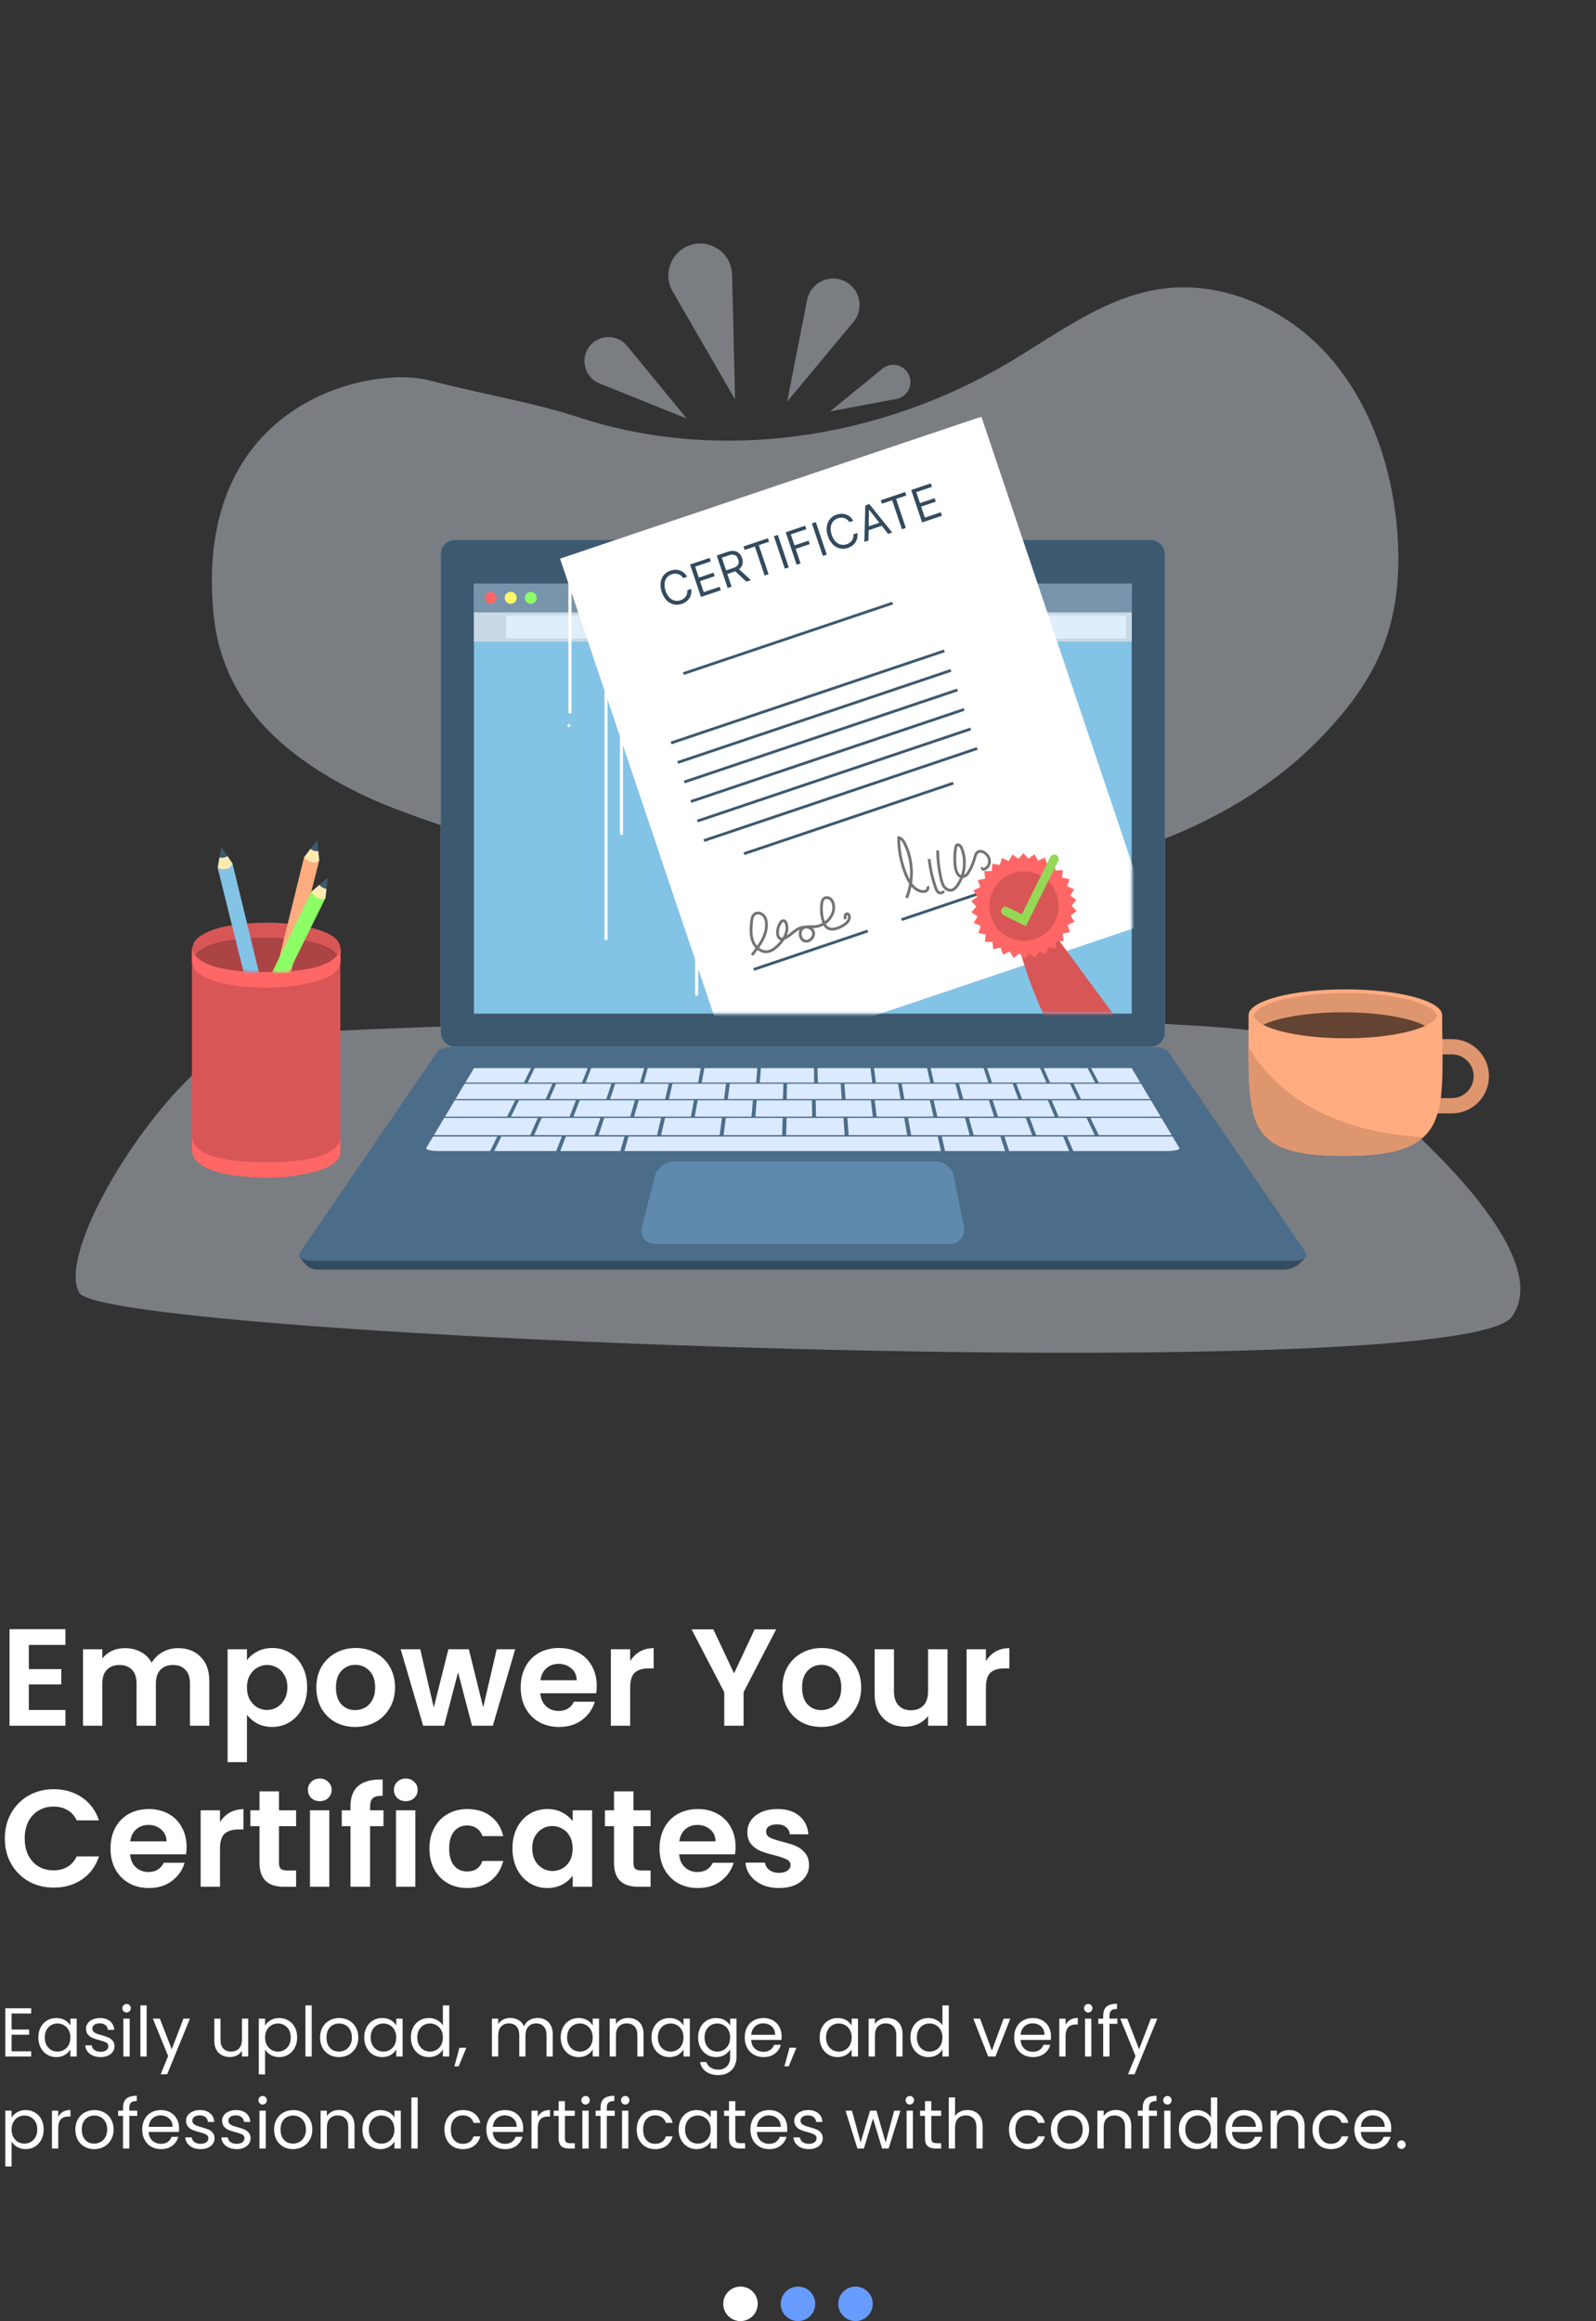 <svg width="555" height="807" viewBox="0 0 555 807" fill="none" xmlns="http://www.w3.org/2000/svg">
<rect x="0" y="0" width="555" height="807" fill="#333333" stroke="none"/>
<path opacity="0.42" d="M485.653 182.118C483.488 160.629 475.977 139.188 461.476 123.182C446.975 107.177 424.911 97.335 403.544 100.482C383.874 103.379 367.422 116.258 350.296 126.358C305.985 152.486 250.674 161.098 201.731 145.259C184.281 139.611 173.493 138.371 148.716 132.139C128.897 127.154 67.136 139.446 74.249 213.436C77.109 243.19 97.217 262.991 128.228 277.362C146.492 285.826 239.269 319.529 330.357 308.922C377.571 303.424 425.595 290.911 458.85 256.948C468.008 247.596 476.206 237.018 480.977 224.828C486.248 211.365 487.101 196.502 485.653 182.118Z" fill="#DBE2EF"/>
<path opacity="0.42" d="M86.581 360.863C103.539 356.121 430.407 348.35 451.966 361.905C473.526 375.461 543.88 432.81 525.725 457.835C507.569 482.86 36.652 465.134 27.575 449.493C18.497 433.852 60.482 368.161 86.581 360.863Z" fill="#DBE2EF"/>
<path d="M400.08 363.96H158.27C155.503 363.96 153.26 361.717 153.26 358.95V192.689C153.26 189.922 155.503 187.679 158.27 187.679H400.08C402.847 187.679 405.09 189.922 405.09 192.689V358.95C405.09 361.717 402.847 363.96 400.08 363.96Z" fill="#83C3E6"/>
<path d="M393.547 202.894V352.417H164.802V202.894H393.547ZM400.08 187.679H158.27C155.503 187.679 153.26 189.922 153.26 192.689V358.95C153.26 361.717 155.503 363.96 158.27 363.96H400.08C402.847 363.96 405.09 361.717 405.09 358.95V192.689C405.09 189.922 402.847 187.679 400.08 187.679Z" fill="#3D5970"/>
<path d="M279.175 198.696C281.058 198.696 282.585 197.169 282.585 195.286C282.585 193.402 281.058 191.876 279.175 191.876C277.292 191.876 275.765 193.402 275.765 195.286C275.765 197.169 277.292 198.696 279.175 198.696Z" fill="#3D5970"/>
<path d="M393.547 202.894V213.036H164.802V202.894H393.547Z" fill="#7894AB"/>
<path d="M393.547 212.92V223.062H164.802V212.92H393.547Z" fill="#CAD8E3"/>
<path d="M391.578 213.93V221.988H175.999V213.93H391.578Z" fill="#DEEEFA"/>
<path d="M186.647 367.387H187.862L186.113 370.978H204.503L205.907 367.387H207.123L205.742 370.978H224.133L225.168 367.387H226.383L225.372 370.978H243.763L244.429 367.387H245.644L245.001 370.978H263.392L263.688 367.387H264.904L264.631 370.978H283.021L282.949 367.387H284.164L284.26 370.978H302.652L302.21 367.387H303.425L303.89 370.978H322.281L321.47 367.387H322.686L323.52 370.978H341.91L340.73 367.387H341.946L343.149 370.978H361.539L359.991 367.387H361.206L362.778 370.978H378.007L376.149 367.387H377.365L379.246 370.978H393.296L391.627 368.184C391.364 367.743 389.156 367.387 386.695 367.387H171.656C169.195 367.387 166.987 367.743 166.724 368.184L165.055 370.978H184.874L186.647 367.387Z" fill="#DBEAFF"/>
<path d="M104.29 436.973C104.596 437.447 105.02 438.06 105.458 438.68C106.691 440.422 108.528 441.437 110.469 441.437H446.332C448.786 441.437 451.143 440.319 452.896 438.325L454.167 436.878L104.29 436.973Z" fill="#334B5E"/>
<path d="M400.08 363.96H158.27C155.503 363.96 152.797 364.637 152.221 365.479L104.321 435.459C103.217 437.072 105.461 438.397 109.348 438.397H449.004C452.891 438.397 455.136 437.072 454.031 435.459L406.131 365.479C405.553 364.636 402.847 363.96 400.08 363.96Z" fill="#4B6D8A"/>
<path d="M334.967 382.133H354.127L352.152 376.806H333.496L334.967 382.133Z" fill="#DBEAFF"/>
<path d="M342.035 371.365H323.607L324.776 376.397H343.688L342.035 371.365Z" fill="#DBEAFF"/>
<path d="M368.116 388.214H403.594L400.219 382.566H365.704L368.116 388.214Z" fill="#DBEAFF"/>
<path d="M361.705 371.365H343.276L344.962 376.397H363.875L361.705 371.365Z" fill="#DBEAFF"/>
<path d="M375.907 382.133H399.96L396.777 376.806H373.359L375.907 382.133Z" fill="#DBEAFF"/>
<path d="M347.03 388.214H366.766L364.391 382.566H345.191L347.03 388.214Z" fill="#DBEAFF"/>
<path d="M314.496 382.133H333.656L332.221 376.806H313.565L314.496 382.133Z" fill="#DBEAFF"/>
<path d="M294.027 382.133H313.185L312.29 376.806H293.635L294.027 382.133Z" fill="#DBEAFF"/>
<path d="M302.698 371.365H284.269L284.403 376.397H303.316L302.698 371.365Z" fill="#DBEAFF"/>
<path d="M283.774 388.214H303.508L302.848 382.566H283.648L283.774 388.214Z" fill="#DBEAFF"/>
<path d="M304.858 388.214H324.595L323.363 382.566H304.162L304.858 388.214Z" fill="#DBEAFF"/>
<path d="M322.367 371.365H303.939L304.59 376.397H323.503L322.367 371.365Z" fill="#DBEAFF"/>
<path d="M325.945 388.214H345.681L343.877 382.566H324.676L325.945 388.214Z" fill="#DBEAFF"/>
<path d="M179.152 382.566H158.131L154.756 388.214H176.363L179.152 382.566Z" fill="#DBEAFF"/>
<path d="M187.018 388.673H154.481L150.897 394.67H184.369L187.018 388.673Z" fill="#DBEAFF"/>
<path d="M192.11 376.806H161.572L158.389 382.133H189.753L192.11 376.806Z" fill="#DBEAFF"/>
<path d="M184.683 371.365H164.824L161.817 376.397H182.198L184.683 371.365Z" fill="#DBEAFF"/>
<path d="M150.605 395.16L148.239 399.118C147.88 399.72 149.932 400.209 152.824 400.209H170.439L172.933 395.161H150.605V395.16Z" fill="#DBEAFF"/>
<path d="M327.505 395.16L328.639 400.209H349.512L347.9 395.16H327.505Z" fill="#DBEAFF"/>
<path d="M349.295 395.16L350.941 400.209H371.812L369.689 395.16H349.295Z" fill="#DBEAFF"/>
<path d="M174.328 395.16L171.868 400.209H193.408L195.373 395.16H174.328Z" fill="#DBEAFF"/>
<path d="M382.07 394.67H407.452L403.868 388.673H379.195L382.07 394.67Z" fill="#DBEAFF"/>
<path d="M373.241 400.209H405.526C408.418 400.209 410.469 399.72 410.111 399.118L407.744 395.16H371.084L373.241 400.209Z" fill="#DBEAFF"/>
<path d="M196.769 395.16L194.835 400.209H215.709L217.164 395.16H196.769Z" fill="#DBEAFF"/>
<path d="M218.558 395.16L217.136 400.209H327.211L326.11 395.16H218.558Z" fill="#DBEAFF"/>
<path d="M273.556 382.133H292.716L292.36 376.806H273.704L273.556 382.133Z" fill="#DBEAFF"/>
<path d="M251.63 394.67H271.979L272.18 388.673H252.4L251.63 394.67Z" fill="#DBEAFF"/>
<path d="M273.371 394.67H293.719L293.312 388.673H273.533L273.371 394.67Z" fill="#DBEAFF"/>
<path d="M229.89 394.67H250.238L251.046 388.673H231.266L229.89 394.67Z" fill="#DBEAFF"/>
<path d="M295.11 394.67H315.458L314.444 388.673H294.665L295.11 394.67Z" fill="#DBEAFF"/>
<path d="M208.151 394.67H228.498L229.914 388.673H210.135L208.151 394.67Z" fill="#DBEAFF"/>
<path d="M262.687 388.214H282.423L282.335 382.566H263.134L262.687 388.214Z" fill="#DBEAFF"/>
<path d="M185.761 394.67H206.759L208.782 388.673H188.371L185.761 394.67Z" fill="#DBEAFF"/>
<path d="M355.438 382.133H374.597L372.083 376.806H353.427L355.438 382.133Z" fill="#DBEAFF"/>
<path d="M365.148 376.397H380.81L378.206 371.365H362.946L365.148 376.397Z" fill="#DBEAFF"/>
<path d="M316.85 394.67H337.198L335.577 388.673H315.797L316.85 394.67Z" fill="#DBEAFF"/>
<path d="M379.447 371.365L382.083 376.397H396.532L393.526 371.365H379.447Z" fill="#DBEAFF"/>
<path d="M360.33 394.67H380.678L377.842 388.673H358.063L360.33 394.67Z" fill="#DBEAFF"/>
<path d="M338.59 394.67H358.939L356.71 388.673H336.931L338.59 394.67Z" fill="#DBEAFF"/>
<path d="M200.278 382.566H180.465L177.713 388.214H198.08L200.278 382.566Z" fill="#DBEAFF"/>
<path d="M263.359 371.365H244.931L244.03 376.397H262.943L263.359 371.365Z" fill="#DBEAFF"/>
<path d="M232.616 382.133H251.776L252.497 376.806H233.844L232.616 382.133Z" fill="#DBEAFF"/>
<path d="M220.516 388.214H240.251L241.306 382.566H222.107L220.516 388.214Z" fill="#DBEAFF"/>
<path d="M241.6 388.214H261.337L261.821 382.566H242.619L241.6 388.214Z" fill="#DBEAFF"/>
<path d="M204.351 371.365H185.923L183.471 376.397H202.384L204.351 371.365Z" fill="#DBEAFF"/>
<path d="M253.086 382.133H272.245L272.428 376.806H253.774L253.086 382.133Z" fill="#DBEAFF"/>
<path d="M283.028 371.365H264.6L264.217 376.397H283.13L283.028 371.365Z" fill="#DBEAFF"/>
<path d="M224.021 371.365H205.592L203.657 376.397H222.572L224.021 371.365Z" fill="#DBEAFF"/>
<path d="M191.064 382.133H210.836L212.636 376.806H193.385L191.064 382.133Z" fill="#DBEAFF"/>
<path d="M243.691 371.365H225.262L223.845 376.397H242.757L243.691 371.365Z" fill="#DBEAFF"/>
<path d="M199.429 388.214H219.165L220.793 382.566H201.592L199.429 388.214Z" fill="#DBEAFF"/>
<path d="M212.147 382.133H231.306L232.567 376.806H213.913L212.147 382.133Z" fill="#DBEAFF"/>
<path d="M330.562 432.474H227.508C224.296 432.474 222.438 429.566 223.336 426.068L227.704 409.066C228.461 406.119 231.367 403.786 234.213 403.786H325.505C328.351 403.786 331.123 406.119 331.71 409.066L335.101 426.068C335.798 429.566 333.775 432.474 330.562 432.474Z" fill="#5F89AD"/>
<path d="M170.606 209.947C171.755 209.947 172.687 209.015 172.687 207.865C172.687 206.716 171.755 205.784 170.606 205.784C169.456 205.784 168.525 206.716 168.525 207.865C168.525 209.015 169.456 209.947 170.606 209.947Z" fill="#FF6666"/>
<path d="M177.589 209.947C178.738 209.947 179.67 209.015 179.67 207.865C179.67 206.716 178.738 205.784 177.589 205.784C176.439 205.784 175.508 206.716 175.508 207.865C175.508 209.015 176.439 209.947 177.589 209.947Z" fill="#FFFA66"/>
<path d="M184.572 209.947C185.721 209.947 186.653 209.015 186.653 207.865C186.653 206.716 185.721 205.784 184.572 205.784C183.423 205.784 182.491 206.716 182.491 207.865C182.491 209.015 183.423 209.947 184.572 209.947Z" fill="#8CFF66"/>
<mask id="mask0_16_1651" style="mask-type:luminance" maskUnits="userSpaceOnUse" x="164" y="143" width="230" height="210">
<path d="M164.802 352.417H393.547V143.384L164.802 148.398V352.417Z" fill="white"/>
</mask>
<g mask="url(#mask0_16_1651)">
<path d="M341.27 144.864L194.758 194.232L253.987 370.01L400.499 320.642L341.27 144.864Z" fill="white"/>
<path d="M238.94 200.537L237.574 200.997C237.36 200.631 237.103 200.334 236.8 200.104C236.502 199.873 236.175 199.705 235.82 199.6C235.468 199.489 235.102 199.441 234.722 199.454C234.342 199.468 233.965 199.538 233.59 199.664C232.906 199.894 232.346 200.275 231.907 200.808C231.472 201.339 231.205 201.995 231.104 202.778C231.008 203.559 231.124 204.439 231.453 205.416C231.782 206.393 232.222 207.163 232.772 207.727C233.325 208.289 233.936 208.65 234.603 208.81C235.274 208.968 235.952 208.932 236.635 208.702C237.01 208.576 237.352 208.403 237.663 208.184C237.974 207.965 238.237 207.706 238.451 207.409C238.669 207.107 238.826 206.773 238.924 206.409C239.025 206.039 239.05 205.646 239 205.23L240.366 204.769C240.458 205.381 240.444 205.96 240.326 206.507C240.208 207.054 240 207.556 239.704 208.012C239.406 208.464 239.033 208.857 238.586 209.192C238.142 209.526 237.635 209.789 237.066 209.981C236.103 210.305 235.168 210.358 234.26 210.14C233.352 209.923 232.537 209.453 231.815 208.73C231.093 208.008 230.531 207.052 230.13 205.861C229.729 204.671 229.598 203.57 229.735 202.558C229.873 201.546 230.237 200.679 230.829 199.956C231.42 199.233 232.196 198.71 233.159 198.385C233.728 198.193 234.291 198.096 234.846 198.093C235.405 198.089 235.941 198.178 236.453 198.362C236.963 198.542 237.431 198.814 237.857 199.178C238.281 199.538 238.642 199.991 238.94 200.537ZM243.763 207.552L239.961 196.266L246.772 193.971L247.181 195.183L241.736 197.018L243.021 200.831L248.113 199.115L248.521 200.328L243.429 202.044L244.722 205.879L250.255 204.015L250.663 205.227L243.763 207.552ZM253.038 204.427L249.236 193.141L253.049 191.856C253.931 191.559 254.706 191.465 255.373 191.576C256.039 191.683 256.596 191.952 257.044 192.382C257.491 192.812 257.827 193.359 258.051 194.024C258.275 194.689 258.338 195.325 258.239 195.931C258.141 196.537 257.86 197.081 257.397 197.565C256.932 198.044 256.263 198.431 255.389 198.726L252.302 199.766L251.887 198.531L254.929 197.506C255.531 197.303 255.986 197.052 256.294 196.752C256.606 196.45 256.79 196.11 256.847 195.731C256.905 195.347 256.859 194.929 256.706 194.477C256.554 194.025 256.337 193.659 256.054 193.378C255.771 193.097 255.413 192.927 254.98 192.868C254.546 192.806 254.024 192.878 253.414 193.083L251.011 193.893L254.405 203.967L253.038 204.427ZM256.643 197.567L261.129 201.701L259.541 202.236L255.1 198.087L256.643 197.567ZM258.954 191.216L258.545 190.004L267.01 187.152L267.419 188.364L263.87 189.56L267.264 199.634L265.897 200.095L262.503 190.021L258.954 191.216ZM270.486 185.981L274.289 197.267L272.922 197.728L269.12 186.441L270.486 185.981ZM277.029 196.344L273.227 185.058L279.994 182.777L280.403 183.99L275.002 185.81L276.287 189.623L281.181 187.974L281.589 189.187L276.695 190.836L278.396 195.884L277.029 196.344ZM283.702 181.528L287.504 192.815L286.138 193.275L282.335 181.989L283.702 181.528ZM296.713 181.072L295.346 181.533C295.133 181.167 294.875 180.869 294.572 180.639C294.274 180.409 293.947 180.241 293.592 180.135C293.24 180.025 292.874 179.976 292.494 179.99C292.114 180.003 291.737 180.073 291.362 180.199C290.679 180.43 290.118 180.811 289.679 181.343C289.244 181.874 288.977 182.531 288.876 183.313C288.78 184.095 288.896 184.974 289.225 185.951C289.554 186.929 289.994 187.699 290.544 188.262C291.097 188.824 291.708 189.185 292.375 189.345C293.046 189.503 293.724 189.468 294.407 189.237C294.782 189.111 295.125 188.938 295.435 188.719C295.746 188.5 296.009 188.242 296.223 187.944C296.441 187.642 296.598 187.309 296.697 186.944C296.797 186.575 296.822 186.182 296.772 185.765L298.139 185.305C298.23 185.916 298.217 186.495 298.098 187.043C297.98 187.59 297.772 188.091 297.476 188.547C297.178 188.999 296.806 189.393 296.358 189.728C295.914 190.061 295.407 190.324 294.838 190.516C293.875 190.84 292.94 190.894 292.032 190.676C291.124 190.458 290.309 189.988 289.587 189.266C288.865 188.544 288.304 187.587 287.903 186.397C287.501 185.206 287.37 184.105 287.508 183.093C287.645 182.082 288.01 181.214 288.601 180.491C289.192 179.769 289.969 179.245 290.931 178.921C291.501 178.729 292.063 178.631 292.618 178.628C293.177 178.624 293.713 178.714 294.225 178.897C294.735 179.077 295.203 179.349 295.629 179.713C296.053 180.073 296.414 180.526 296.713 181.072ZM301.998 187.932L300.566 188.414L300.907 175.731L302.318 175.256L310.265 185.146L308.832 185.629L302.258 177.264L302.17 177.294L301.998 187.932ZM301.042 183.344L306.818 181.399L307.226 182.611L301.451 184.557L301.042 183.344ZM306.693 175.132L306.285 173.92L314.749 171.068L315.158 172.28L311.609 173.476L315.003 183.55L313.636 184.01L310.242 173.936L306.693 175.132ZM320.661 181.644L316.859 170.357L323.67 168.062L324.079 169.274L318.634 171.109L319.919 174.923L325.011 173.207L325.42 174.419L320.327 176.135L321.62 179.971L327.153 178.106L327.561 179.319L320.661 181.644Z" fill="#334B5E"/>
<path d="M237.622 234.213L310.414 209.686" stroke="#3D5970" stroke-width="0.968" stroke-miterlimit="10"/>
<path d="M262.097 337.065L301.764 323.699" stroke="#3D5970" stroke-width="0.968" stroke-miterlimit="10"/>
<path d="M313.508 319.741L353.176 306.376" stroke="#3D5970" stroke-width="0.968" stroke-miterlimit="10"/>
<path d="M258.719 296.824L331.511 272.296" stroke="#3D5970" stroke-width="0.968" stroke-miterlimit="10"/>
<path d="M233.369 258.319L328.389 226.302" stroke="#3D5970" stroke-width="0.968" stroke-miterlimit="10"/>
<path d="M235.656 265.107L330.676 233.089" stroke="#3D5970" stroke-width="0.968" stroke-miterlimit="10"/>
<path d="M237.943 271.893L332.962 239.877" stroke="#3D5970" stroke-width="0.968" stroke-miterlimit="10"/>
<path d="M240.23 278.681L335.25 246.663" stroke="#3D5970" stroke-width="0.968" stroke-miterlimit="10"/>
<path d="M242.517 285.468L337.537 253.451" stroke="#3D5970" stroke-width="0.968" stroke-miterlimit="10"/>
<path d="M244.804 292.255L339.823 260.237" stroke="#3D5970" stroke-width="0.968" stroke-miterlimit="10"/>
<path d="M360.466 316.326L352.295 320.266C352.295 320.266 356.529 345.751 371.665 368.353C371.305 367.287 374.462 353.164 374.462 353.164L391.916 359.156L360.466 316.326Z" fill="#D85656"/>
<path d="M350.787 299.345L352.053 297.083L354.164 298.588L355.874 296.639L357.625 298.55L359.703 296.999L361.019 299.234L363.373 298.148L364.195 300.607L366.725 300.035L367.018 302.611L369.61 302.577L369.363 305.158L371.904 305.664L371.125 308.137L373.507 309.16L372.231 311.417L374.348 312.913L372.629 314.855L374.39 316.76L372.305 318.301L373.63 320.53L371.272 321.605L372.104 324.06L369.573 324.622L369.878 327.196L367.285 327.218L367.047 329.8L364.507 329.284L363.738 331.759L361.361 330.726L360.093 332.988L357.983 331.481L356.272 333.431L354.522 331.519L352.444 333.07L351.127 330.837L348.773 331.921L347.951 329.462L345.422 330.035L345.128 327.459L342.536 327.492L342.785 324.911L340.242 324.405L341.021 321.933L338.64 320.91L339.916 318.653L337.799 317.156L339.517 315.214L337.758 313.311L339.841 311.768L338.516 309.54L340.875 308.465L340.042 306.01L342.574 305.449L342.269 302.873L344.861 302.851L345.099 300.269L347.64 300.787L348.409 298.31L350.787 299.345Z" fill="#FF6666"/>
<path d="M356.074 327.111C362.743 327.111 368.15 321.704 368.15 315.035C368.15 308.365 362.743 302.958 356.074 302.958C349.404 302.958 343.997 308.365 343.997 315.035C343.997 321.704 349.404 327.111 356.074 327.111Z" fill="#D85656"/>
<path d="M261.478 332.049C263.986 328.9 266.622 325.393 266.543 321.368C266.521 320.245 266.249 319.067 265.475 318.254C264.702 317.44 263.328 317.134 262.426 317.805C261.59 318.428 261.426 319.592 261.335 320.63C261.139 322.857 260.975 325.174 261.774 327.262C262.572 329.351 264.618 331.137 266.84 330.885C268.271 330.723 269.487 329.778 270.519 328.771C272.602 326.742 274.374 323.781 273.391 321.045C273.233 320.606 272.935 320.138 272.47 320.093C271.994 320.045 271.608 320.461 271.354 320.864C270.689 321.92 270.345 323.174 270.377 324.422C270.399 325.28 270.755 326.298 271.597 326.463C271.96 326.534 272.333 326.423 272.675 326.282C274.463 325.541 275.781 323.986 277.456 323.017C279.131 322.048 281.657 321.909 282.658 323.565C283.667 325.234 281.757 327.707 279.88 327.175C278.003 326.642 277.648 323.574 279.342 322.606C280.41 321.994 281.736 322.238 282.968 322.215C286.845 322.142 290.5 318.443 289.851 314.619C289.713 313.81 289.378 312.993 288.73 312.489C288.082 311.985 287.073 311.894 286.461 312.443C286.01 312.847 285.862 313.485 285.776 314.084C285.483 316.133 285.65 318.248 286.262 320.226C286.532 321.097 286.92 321.987 287.654 322.526C289.091 323.58 291.112 322.878 292.696 322.06C294.17 321.299 295.841 319.89 295.274 318.331C295.173 318.053 294.974 317.781 294.685 317.717C293.887 317.543 293.727 318.814 293.972 319.593" stroke="#737373" stroke-width="0.968" stroke-miterlimit="10"/>
<path d="M315.269 312.167C317.735 306.157 317.489 299.092 314.608 293.269C314.16 292.362 313.514 291.387 312.512 291.251C312.501 295.703 313.386 300.156 315.099 304.265C316.119 306.713 317.713 309.267 320.289 309.893C320.885 310.037 321.55 310.058 322.074 309.74C322.598 309.421 322.89 308.68 322.559 308.164" stroke="#737373" stroke-width="0.968" stroke-miterlimit="10"/>
<path d="M323.101 298.66C323.475 302.048 324.228 305.392 325.34 308.613C325.567 309.271 325.851 309.976 326.452 310.329C327.053 310.682 328.035 310.398 328.083 309.703" stroke="#737373" stroke-width="0.968" stroke-miterlimit="10"/>
<path d="M326.055 295.681C326.104 299.037 326.515 302.388 327.284 305.657C327.507 306.61 327.774 307.582 328.365 308.361C328.955 309.14 329.948 309.692 330.906 309.492C331.751 309.317 332.382 308.619 332.881 307.914C335.518 304.193 336.109 299.112 334.396 294.886C334.1 294.155 333.255 293.334 332.675 293.868C332.476 294.05 332.413 294.333 332.365 294.598C331.946 296.909 331.902 299.289 332.235 301.615C332.446 303.089 333.224 304.885 334.712 304.835C335.724 304.801 336.459 303.881 336.972 303.009C337.826 301.555 338.483 299.985 338.92 298.356C339.143 297.522 339.384 296.571 340.145 296.167C340.824 295.806 341.678 296.038 342.325 296.453C343.383 297.133 344.133 298.339 344.093 299.597C344.053 300.853 343.127 302.076 341.889 302.297C341.603 302.185 341.479 301.783 341.651 301.529" stroke="#737373" stroke-width="0.968" stroke-miterlimit="10"/>
<path d="M349.677 316.797L356.047 319.956L366.609 298.661" stroke="#95D856" stroke-width="3.106" stroke-miterlimit="10" stroke-linecap="round"/>
</g>
<path d="M210.198 232.194C210.198 263.588 210.198 294.981 210.198 326.376C210.198 327.067 211.273 327.068 211.273 326.376C211.273 294.981 211.273 263.588 211.273 232.194C211.273 231.503 210.198 231.502 210.198 232.194Z" fill="white"/>
<path d="M215.57 251.173C215.57 264.065 215.57 276.956 215.57 289.848C215.57 290.539 216.644 290.54 216.644 289.848C216.644 276.956 216.644 264.065 216.644 251.173C216.644 250.481 215.57 250.48 215.57 251.173Z" fill="white"/>
<path d="M241.711 310.976C241.711 322.555 241.711 334.133 241.711 345.713C241.711 346.404 242.786 346.405 242.786 345.713C242.786 334.134 242.786 322.556 242.786 310.976C242.786 310.285 241.711 310.284 241.711 310.976Z" fill="white"/>
<path d="M197.665 198.89C197.665 215.124 197.665 231.357 197.665 247.592C197.665 248.284 198.74 248.285 198.74 247.592C198.74 231.358 198.74 215.125 198.74 198.89C198.739 198.199 197.665 198.198 197.665 198.89Z" fill="white"/>
<path d="M197.844 252.785C198.536 252.785 198.537 251.71 197.844 251.71C197.153 251.71 197.152 252.785 197.844 252.785Z" fill="white"/>
<path d="M66.779 329.419C66.779 329.862 66.779 330.305 66.779 330.749C66.792 330.425 66.818 330.114 66.853 329.815C66.828 329.683 66.794 329.555 66.779 329.419Z" fill="#FFEBB0"/>
<path d="M118.345 399.697C118.345 409.007 66.751 409.007 66.751 399.697V332.104H118.345V399.697Z" fill="#D85656"/>
<path d="M118.346 332.104C118.397 331.204 118.447 330.303 118.346 329.418C118.244 330.3 118.295 331.202 118.346 332.104Z" fill="#FFEBB0"/>
<path d="M66.751 332.104C66.751 332.593 66.76 333.041 66.778 333.473C66.778 332.565 66.778 331.656 66.778 330.748C66.761 331.177 66.751 331.621 66.751 332.104Z" fill="#FFEBB0"/>
<path d="M66.779 334.79C66.794 334.656 66.828 334.53 66.852 334.4C66.818 334.104 66.792 333.796 66.779 333.474C66.779 333.912 66.779 334.351 66.779 334.79Z" fill="#FFEBB0"/>
<path d="M92.562 326.196C97.59 326.191 112.988 326.307 117.266 332.103C117.846 331.316 118.228 330.428 118.346 329.418C117.864 325.248 112.033 323.619 108.689 322.711C101.596 320.787 93.945 320.476 86.651 321.051C81.059 321.491 74.115 322.259 69.4 325.638C67.622 326.913 67.045 328.19 66.854 329.814C67.015 330.661 67.357 331.424 67.86 332.105C72.138 326.31 87.551 326.201 92.562 326.196Z" fill="#D85656"/>
<path d="M118.345 329.419C118.228 330.429 117.846 331.317 117.265 332.104C112.985 337.9 97.571 338.008 92.561 338.014C87.532 338.019 72.135 337.903 67.856 332.106C67.354 331.425 67.012 330.662 66.851 329.815C66.825 329.683 66.792 329.556 66.776 329.419C66.776 329.862 66.776 330.305 66.776 330.749C66.759 331.177 66.75 331.621 66.75 332.105C66.75 332.594 66.759 333.042 66.776 333.474C66.776 333.912 66.776 334.352 66.776 334.79C66.792 334.656 66.825 334.53 66.85 334.4C67.041 336.021 67.616 337.296 69.397 338.57C74.115 341.944 81.055 342.716 86.648 343.158C93.705 343.716 101.038 343.405 107.929 341.685C111.425 340.812 117.835 339.19 118.344 334.79C118.446 333.907 118.395 333.004 118.344 332.104C118.397 331.204 118.447 330.303 118.345 329.419Z" fill="#D85656"/>
<path d="M92.562 326.196C87.551 326.201 72.138 326.31 67.858 332.105C72.136 337.902 87.534 338.018 92.562 338.013C97.572 338.007 112.986 337.898 117.266 332.103C112.988 326.307 97.59 326.191 92.562 326.196Z" fill="#AB4444"/>
<path d="M118.346 398.175C118.295 397.272 118.244 396.371 118.346 395.489C118.229 396.499 117.848 397.387 117.266 398.174C112.986 403.969 97.572 404.078 92.562 404.083C87.534 404.089 72.136 403.972 67.858 398.176C67.355 397.494 67.013 396.732 66.852 395.885C66.817 396.183 66.791 396.494 66.778 396.818C66.778 397.726 66.778 398.635 66.778 399.543C66.791 399.865 66.817 400.174 66.851 400.469C67.042 402.091 67.617 403.365 69.398 404.639C74.116 408.014 81.057 408.785 86.649 409.227C93.706 409.785 101.039 409.475 107.93 407.754C111.426 406.882 117.837 405.26 118.345 400.86C118.447 399.976 118.397 399.075 118.346 398.175Z" fill="#FF6666"/>
<path d="M118.346 332.104C118.295 331.202 118.244 330.3 118.346 329.418C118.229 330.428 117.848 331.316 117.266 332.103C112.986 337.898 97.572 338.007 92.562 338.013C87.534 338.018 72.136 337.902 67.858 332.105C67.355 331.424 67.013 330.661 66.852 329.814C66.817 330.113 66.791 330.424 66.778 330.748C66.778 331.656 66.778 332.565 66.778 333.473C66.791 333.795 66.817 334.103 66.851 334.399C67.042 336.02 67.617 337.295 69.398 338.569C74.116 341.943 81.057 342.715 86.649 343.156C93.706 343.715 101.039 343.404 107.93 341.684C111.426 340.811 117.837 339.189 118.345 334.789C118.447 333.906 118.397 333.004 118.346 332.104Z" fill="#FF6666"/>
<mask id="mask1_16_1651" style="mask-type:luminance" maskUnits="userSpaceOnUse" x="67" y="285" width="52" height="54">
<path d="M92.562 285.282C60.69 285.282 72.138 326.31 67.858 332.105C72.136 337.902 87.534 338.018 92.562 338.013C97.572 338.007 112.986 337.898 117.266 332.103C112.988 326.307 131.864 285.282 92.562 285.282Z" fill="white"/>
</mask>
<g mask="url(#mask1_16_1651)">
<path d="M91.312 356.664L105.74 298.056C105.74 298.056 107.633 296.443 111.022 299.112L96.437 356.838" fill="#FFAC80"/>
<path d="M107.99 295.102L105.74 298.056C108.891 301.341 111.022 299.112 111.022 299.112L110.69 295.93C109.729 296.019 108.737 295.714 107.99 295.102Z" fill="#FFEBB0"/>
<path d="M107.99 295.102C108.737 295.713 109.729 296.019 110.689 295.929L110.287 292.085L107.99 295.102Z" fill="#3D5970"/>
</g>
<mask id="mask2_16_1651" style="mask-type:luminance" maskUnits="userSpaceOnUse" x="67" y="285" width="52" height="54">
<path d="M92.562 285.282C60.69 285.282 72.138 326.31 67.858 332.105C72.136 337.902 87.534 338.018 92.562 338.013C97.572 338.007 112.986 337.898 117.266 332.103C112.988 326.307 131.864 285.282 92.562 285.282Z" fill="white"/>
</mask>
<g mask="url(#mask2_16_1651)">
<path d="M90.297 360.356L75.699 301.79C75.699 301.79 76.621 299.48 80.862 300.257L94.909 358.117" fill="#83C3E6"/>
<path d="M76.31 298.128L75.699 301.79C80.018 303.224 80.862 300.257 80.862 300.257L79.083 297.599C78.276 298.127 77.256 298.32 76.31 298.128Z" fill="#FFEBB0"/>
<path d="M76.31 298.128C77.256 298.32 78.276 298.127 79.084 297.6L76.935 294.388L76.31 298.128Z" fill="#3D5970"/>
</g>
<mask id="mask3_16_1651" style="mask-type:luminance" maskUnits="userSpaceOnUse" x="67" y="285" width="52" height="54">
<path d="M92.562 285.282C60.69 285.282 72.138 326.31 67.858 332.105C72.136 337.902 87.534 338.018 92.562 338.013C97.572 338.007 112.986 337.898 117.266 332.103C112.988 326.307 131.864 285.282 92.562 285.282Z" fill="white"/>
</mask>
<g mask="url(#mask3_16_1651)">
<path d="M81.861 364.309L108.265 310.033C108.265 310.033 110.455 308.854 113.208 312.173L86.835 365.554" fill="#8CFF66"/>
<path d="M111.084 307.618L108.265 310.033C110.657 313.905 113.208 312.173 113.208 312.173L113.551 308.993C112.593 308.879 111.687 308.371 111.084 307.618Z" fill="#FFEBB0"/>
<path d="M111.084 307.618C111.686 308.371 112.593 308.879 113.55 308.993L113.964 305.15L111.084 307.618Z" fill="#3D5970"/>
</g>
<path d="M497.137 363.935H504.866C510.531 363.935 515.124 368.528 515.124 374.193C515.124 379.859 510.531 384.452 504.866 384.452H496.856" stroke="#DE966F" stroke-width="5.317" stroke-miterlimit="10"/>
<path d="M501.505 352.974C501.505 386.7 505.572 401.877 467.839 401.877C431.915 401.877 434.174 390.635 434.174 352.974C434.174 348.007 449.247 343.981 467.839 343.981C486.432 343.981 501.505 348.007 501.505 352.974Z" fill="#FFAC80"/>
<path d="M494.93 395.422C494.824 395.415 494.716 395.411 494.61 395.404C481.135 394.534 467.588 391.594 455.818 384.975C446.96 379.994 439.176 372.771 434.149 364.009C434.124 392.875 435.701 401.877 467.842 401.877C481.853 401.876 490.097 399.781 494.93 395.422Z" fill="#DE966F"/>
<path d="M499.688 353.114C498.412 348.712 484.647 345.246 467.841 345.246C451.034 345.246 437.269 348.712 435.994 353.114C437.269 357.517 451.034 360.983 467.841 360.983C484.647 360.984 498.412 357.517 499.688 353.114Z" fill="#DE966F"/>
<path d="M439.28 356.271C444.528 359.065 455.341 360.983 467.841 360.983C479.732 360.983 490.095 359.246 495.595 356.672C490.347 353.878 479.534 351.96 467.035 351.96C455.142 351.96 444.779 353.697 439.28 356.271Z" fill="#634332"/>
<path opacity="0.42" d="M204.836 120.621C201.624 125.023 203.411 131.271 208.465 133.307L238.839 145.544L218.05 120.243C214.581 116.022 208.06 116.208 204.836 120.621Z" fill="#DBE2EF"/>
<path opacity="0.42" d="M316.034 130.297C314.382 126.764 309.845 125.729 306.825 128.196L288.669 143.026L311.712 138.717C315.557 137.996 317.691 133.842 316.034 130.297Z" fill="#DBE2EF"/>
<path opacity="0.42" d="M240.476 85.095C233.525 87.065 230.286 95.05 233.9 101.306L255.62 138.902L254.583 95.496C254.41 88.252 247.448 83.118 240.476 85.095Z" fill="#DBE2EF"/>
<path opacity="0.42" d="M293.637 97.725C288.215 95.161 281.828 98.387 280.671 104.272L273.722 139.645L296.779 111.934C300.627 107.309 299.076 100.297 293.637 97.725Z" fill="#DBE2EF"/>
<path d="M10.032 571.92V580.32H21.312V585.648H10.032V594.528H22.752V600H3.312V566.448H22.752V571.92H10.032ZM61.883 573.024C65.147 573.024 67.771 574.032 69.755 576.048C71.771 578.032 72.779 580.816 72.779 584.4V600H66.059V585.312C66.059 583.232 65.531 581.648 64.475 580.56C63.419 579.44 61.979 578.88 60.155 578.88C58.331 578.88 56.875 579.44 55.787 580.56C54.731 581.648 54.203 583.232 54.203 585.312V600H47.483V585.312C47.483 583.232 46.955 581.648 45.899 580.56C44.843 579.44 43.403 578.88 41.579 578.88C39.723 578.88 38.251 579.44 37.163 580.56C36.107 581.648 35.579 583.232 35.579 585.312V600H28.859V573.408H35.579V576.624C36.443 575.504 37.547 574.624 38.891 573.984C40.267 573.344 41.771 573.024 43.403 573.024C45.483 573.024 47.339 573.472 48.971 574.368C50.603 575.232 51.867 576.48 52.763 578.112C53.627 576.576 54.875 575.344 56.507 574.416C58.171 573.488 59.963 573.024 61.883 573.024ZM85.876 577.248C86.74 576.032 87.924 575.024 89.428 574.224C90.964 573.392 92.708 572.976 94.66 572.976C96.932 572.976 98.98 573.536 100.804 574.656C102.66 575.776 104.116 577.376 105.172 579.456C106.26 581.504 106.804 583.888 106.804 586.608C106.804 589.328 106.26 591.744 105.172 593.856C104.116 595.936 102.66 597.552 100.804 598.704C98.98 599.856 96.932 600.432 94.66 600.432C92.708 600.432 90.98 600.032 89.476 599.232C88.004 598.432 86.804 597.424 85.876 596.208V612.672H79.156V573.408H85.876V577.248ZM99.94 586.608C99.94 585.008 99.604 583.632 98.932 582.48C98.292 581.296 97.428 580.4 96.34 579.792C95.284 579.184 94.132 578.88 92.884 578.88C91.668 578.88 90.516 579.2 89.428 579.84C88.372 580.448 87.508 581.344 86.836 582.528C86.196 583.712 85.876 585.104 85.876 586.704C85.876 588.304 86.196 589.696 86.836 590.88C87.508 592.064 88.372 592.976 89.428 593.616C90.516 594.224 91.668 594.528 92.884 594.528C94.132 594.528 95.284 594.208 96.34 593.568C97.428 592.928 98.292 592.016 98.932 590.832C99.604 589.648 99.94 588.24 99.94 586.608ZM123.495 600.432C120.935 600.432 118.631 599.872 116.583 598.752C114.535 597.6 112.919 595.984 111.735 593.904C110.583 591.824 110.007 589.424 110.007 586.704C110.007 583.984 110.599 581.584 111.783 579.504C112.999 577.424 114.647 575.824 116.727 574.704C118.807 573.552 121.127 572.976 123.687 572.976C126.247 572.976 128.567 573.552 130.647 574.704C132.727 575.824 134.359 577.424 135.543 579.504C136.759 581.584 137.367 583.984 137.367 586.704C137.367 589.424 136.743 591.824 135.495 593.904C134.279 595.984 132.615 597.6 130.503 598.752C128.423 599.872 126.087 600.432 123.495 600.432ZM123.495 594.576C124.711 594.576 125.847 594.288 126.903 593.712C127.991 593.104 128.855 592.208 129.495 591.024C130.135 589.84 130.455 588.4 130.455 586.704C130.455 584.176 129.783 582.24 128.439 580.896C127.127 579.52 125.511 578.832 123.591 578.832C121.671 578.832 120.055 579.52 118.743 580.896C117.463 582.24 116.823 584.176 116.823 586.704C116.823 589.232 117.447 591.184 118.695 592.56C119.975 593.904 121.575 594.576 123.495 594.576ZM179.16 573.408L171.384 600H164.136L159.288 581.424L154.44 600H147.144L139.32 573.408H146.136L150.84 593.664L155.928 573.408H163.032L168.024 593.616L172.728 573.408H179.16ZM207.516 586.128C207.516 587.088 207.452 587.952 207.324 588.72H187.884C188.044 590.64 188.716 592.144 189.9 593.232C191.084 594.32 192.54 594.864 194.268 594.864C196.764 594.864 198.54 593.792 199.596 591.648H206.844C206.076 594.208 204.604 596.32 202.428 597.984C200.252 599.616 197.58 600.432 194.412 600.432C191.852 600.432 189.548 599.872 187.5 598.752C185.484 597.6 183.9 595.984 182.748 593.904C181.628 591.824 181.068 589.424 181.068 586.704C181.068 583.952 181.628 581.536 182.748 579.456C183.868 577.376 185.436 575.776 187.452 574.656C189.468 573.536 191.788 572.976 194.412 572.976C196.94 572.976 199.196 573.52 201.18 574.608C203.196 575.696 204.748 577.248 205.836 579.264C206.956 581.248 207.516 583.536 207.516 586.128ZM200.556 584.208C200.524 582.48 199.9 581.104 198.684 580.08C197.468 579.024 195.98 578.496 194.22 578.496C192.556 578.496 191.148 579.008 189.996 580.032C188.876 581.024 188.188 582.416 187.932 584.208H200.556ZM219.141 577.536C220.005 576.128 221.125 575.024 222.501 574.224C223.909 573.424 225.509 573.024 227.301 573.024V580.08H225.525C223.413 580.08 221.813 580.576 220.725 581.568C219.669 582.56 219.141 584.288 219.141 586.752V600H212.421V573.408H219.141V577.536ZM269.905 566.496L258.577 588.336V600H251.857V588.336L240.481 566.496H248.065L255.265 581.808L262.417 566.496H269.905ZM285.589 600.432C283.029 600.432 280.725 599.872 278.677 598.752C276.629 597.6 275.013 595.984 273.829 593.904C272.677 591.824 272.101 589.424 272.101 586.704C272.101 583.984 272.693 581.584 273.877 579.504C275.093 577.424 276.741 575.824 278.821 574.704C280.901 573.552 283.221 572.976 285.781 572.976C288.341 572.976 290.661 573.552 292.741 574.704C294.821 575.824 296.453 577.424 297.637 579.504C298.853 581.584 299.461 583.984 299.461 586.704C299.461 589.424 298.837 591.824 297.589 593.904C296.373 595.984 294.709 597.6 292.597 598.752C290.517 599.872 288.181 600.432 285.589 600.432ZM285.589 594.576C286.805 594.576 287.941 594.288 288.997 593.712C290.085 593.104 290.949 592.208 291.589 591.024C292.229 589.84 292.549 588.4 292.549 586.704C292.549 584.176 291.877 582.24 290.533 580.896C289.221 579.52 287.605 578.832 285.685 578.832C283.765 578.832 282.149 579.52 280.837 580.896C279.557 582.24 278.917 584.176 278.917 586.704C278.917 589.232 279.541 591.184 280.789 592.56C282.069 593.904 283.669 594.576 285.589 594.576ZM329.494 573.408V600H322.726V596.64C321.862 597.792 320.726 598.704 319.318 599.376C317.942 600.016 316.438 600.336 314.806 600.336C312.726 600.336 310.886 599.904 309.286 599.04C307.686 598.144 306.422 596.848 305.494 595.152C304.598 593.424 304.15 591.376 304.15 589.008V573.408H310.87V588.048C310.87 590.16 311.398 591.792 312.454 592.944C313.51 594.064 314.95 594.624 316.774 594.624C318.63 594.624 320.086 594.064 321.142 592.944C322.198 591.792 322.726 590.16 322.726 588.048V573.408H329.494ZM342.845 577.536C343.709 576.128 344.829 575.024 346.205 574.224C347.613 573.424 349.213 573.024 351.005 573.024V580.08H349.229C347.117 580.08 345.517 580.576 344.429 581.568C343.373 582.56 342.845 584.288 342.845 586.752V600H336.125V573.408H342.845V577.536ZM1.68 639.2C1.68 635.904 2.416 632.96 3.888 630.368C5.392 627.744 7.424 625.712 9.984 624.272C12.576 622.8 15.472 622.064 18.672 622.064C22.416 622.064 25.696 623.024 28.512 624.944C31.328 626.864 33.296 629.52 34.416 632.912H26.688C25.92 631.312 24.832 630.112 23.424 629.312C22.048 628.512 20.448 628.112 18.624 628.112C16.672 628.112 14.928 628.576 13.392 629.504C11.888 630.4 10.704 631.68 9.84 633.344C9.008 635.008 8.592 636.96 8.592 639.2C8.592 641.408 9.008 643.36 9.84 645.056C10.704 646.72 11.888 648.016 13.392 648.944C14.928 649.84 16.672 650.288 18.624 650.288C20.448 650.288 22.048 649.888 23.424 649.088C24.832 648.256 25.92 647.04 26.688 645.44H34.416C33.296 648.864 31.328 651.536 28.512 653.456C25.728 655.344 22.448 656.288 18.672 656.288C15.472 656.288 12.576 655.568 9.984 654.128C7.424 652.656 5.392 650.624 3.888 648.032C2.416 645.44 1.68 642.496 1.68 639.2ZM64.876 642.128C64.876 643.088 64.812 643.952 64.684 644.72H45.244C45.404 646.64 46.076 648.144 47.26 649.232C48.444 650.32 49.9 650.864 51.628 650.864C54.124 650.864 55.9 649.792 56.956 647.648H64.204C63.436 650.208 61.964 652.32 59.788 653.984C57.612 655.616 54.94 656.432 51.772 656.432C49.212 656.432 46.908 655.872 44.86 654.752C42.844 653.6 41.26 651.984 40.108 649.904C38.988 647.824 38.428 645.424 38.428 642.704C38.428 639.952 38.988 637.536 40.108 635.456C41.228 633.376 42.796 631.776 44.812 630.656C46.828 629.536 49.148 628.976 51.772 628.976C54.3 628.976 56.556 629.52 58.54 630.608C60.556 631.696 62.108 633.248 63.196 635.264C64.316 637.248 64.876 639.536 64.876 642.128ZM57.916 640.208C57.884 638.48 57.26 637.104 56.044 636.08C54.828 635.024 53.34 634.496 51.58 634.496C49.916 634.496 48.508 635.008 47.356 636.032C46.236 637.024 45.548 638.416 45.292 640.208H57.916ZM76.501 633.536C77.365 632.128 78.485 631.024 79.861 630.224C81.269 629.424 82.869 629.024 84.661 629.024V636.08H82.885C80.773 636.08 79.173 636.576 78.085 637.568C77.029 638.56 76.501 640.288 76.501 642.752V656H69.781V629.408H76.501V633.536ZM97.011 634.928V647.792C97.011 648.688 97.219 649.344 97.635 649.76C98.083 650.144 98.819 650.336 99.843 650.336H102.963V656H98.739C93.075 656 90.243 653.248 90.243 647.744V634.928H87.075V629.408H90.243V622.832H97.011V629.408H102.963V634.928H97.011ZM111.204 626.24C110.02 626.24 109.028 625.872 108.228 625.136C107.46 624.368 107.076 623.424 107.076 622.304C107.076 621.184 107.46 620.256 108.228 619.52C109.028 618.752 110.02 618.368 111.204 618.368C112.388 618.368 113.364 618.752 114.132 619.52C114.932 620.256 115.332 621.184 115.332 622.304C115.332 623.424 114.932 624.368 114.132 625.136C113.364 625.872 112.388 626.24 111.204 626.24ZM114.516 629.408V656H107.796V629.408H114.516ZM133.348 634.928H128.692V656H121.876V634.928H118.852V629.408H121.876V628.064C121.876 624.8 122.804 622.4 124.66 620.864C126.516 619.328 129.316 618.608 133.06 618.704V624.368C131.428 624.336 130.292 624.608 129.652 625.184C129.012 625.76 128.692 626.8 128.692 628.304V629.408H133.348V634.928ZM141.111 626.24C139.927 626.24 138.935 625.872 138.135 625.136C137.367 624.368 136.983 623.424 136.983 622.304C136.983 621.184 137.367 620.256 138.135 619.52C138.935 618.752 139.927 618.368 141.111 618.368C142.295 618.368 143.271 618.752 144.039 619.52C144.839 620.256 145.239 621.184 145.239 622.304C145.239 623.424 144.839 624.368 144.039 625.136C143.271 625.872 142.295 626.24 141.111 626.24ZM144.423 629.408V656H137.703V629.408H144.423ZM149.334 642.704C149.334 639.952 149.894 637.552 151.014 635.504C152.134 633.424 153.686 631.824 155.67 630.704C157.654 629.552 159.926 628.976 162.486 628.976C165.782 628.976 168.502 629.808 170.646 631.472C172.822 633.104 174.278 635.408 175.014 638.384H167.766C167.382 637.232 166.726 636.336 165.798 635.696C164.902 635.024 163.782 634.688 162.438 634.688C160.518 634.688 158.998 635.392 157.878 636.8C156.758 638.176 156.198 640.144 156.198 642.704C156.198 645.232 156.758 647.2 157.878 648.608C158.998 649.984 160.518 650.672 162.438 650.672C165.158 650.672 166.934 649.456 167.766 647.024H175.014C174.278 649.904 172.822 652.192 170.646 653.888C168.47 655.584 165.75 656.432 162.486 656.432C159.926 656.432 157.654 655.872 155.67 654.752C153.686 653.6 152.134 652 151.014 649.952C149.894 647.872 149.334 645.456 149.334 642.704ZM178.209 642.608C178.209 639.92 178.737 637.536 179.793 635.456C180.881 633.376 182.337 631.776 184.161 630.656C186.017 629.536 188.081 628.976 190.353 628.976C192.337 628.976 194.065 629.376 195.537 630.176C197.041 630.976 198.241 631.984 199.137 633.2V629.408H205.905V656H199.137V652.112C198.273 653.36 197.073 654.4 195.537 655.232C194.033 656.032 192.289 656.432 190.305 656.432C188.065 656.432 186.017 655.856 184.161 654.704C182.337 653.552 180.881 651.936 179.793 649.856C178.737 647.744 178.209 645.328 178.209 642.608ZM199.137 642.704C199.137 641.072 198.817 639.68 198.177 638.528C197.537 637.344 196.673 636.448 195.585 635.84C194.497 635.2 193.329 634.88 192.081 634.88C190.833 634.88 189.681 635.184 188.625 635.792C187.569 636.4 186.705 637.296 186.033 638.48C185.393 639.632 185.073 641.008 185.073 642.608C185.073 644.208 185.393 645.616 186.033 646.832C186.705 648.016 187.569 648.928 188.625 649.568C189.713 650.208 190.865 650.528 192.081 650.528C193.329 650.528 194.497 650.224 195.585 649.616C196.673 648.976 197.537 648.08 198.177 646.928C198.817 645.744 199.137 644.336 199.137 642.704ZM220.292 634.928V647.792C220.292 648.688 220.5 649.344 220.916 649.76C221.364 650.144 222.1 650.336 223.124 650.336H226.244V656H222.02C216.356 656 213.524 653.248 213.524 647.744V634.928H210.356V629.408H213.524V622.832H220.292V629.408H226.244V634.928H220.292ZM255.798 642.128C255.798 643.088 255.734 643.952 255.606 644.72H236.166C236.326 646.64 236.998 648.144 238.182 649.232C239.366 650.32 240.822 650.864 242.55 650.864C245.046 650.864 246.822 649.792 247.878 647.648H255.126C254.358 650.208 252.886 652.32 250.71 653.984C248.534 655.616 245.862 656.432 242.694 656.432C240.134 656.432 237.83 655.872 235.782 654.752C233.766 653.6 232.182 651.984 231.03 649.904C229.91 647.824 229.35 645.424 229.35 642.704C229.35 639.952 229.91 637.536 231.03 635.456C232.15 633.376 233.718 631.776 235.734 630.656C237.75 629.536 240.07 628.976 242.694 628.976C245.222 628.976 247.478 629.52 249.462 630.608C251.478 631.696 253.03 633.248 254.118 635.264C255.238 637.248 255.798 639.536 255.798 642.128ZM248.838 640.208C248.806 638.48 248.182 637.104 246.966 636.08C245.75 635.024 244.262 634.496 242.502 634.496C240.838 634.496 239.43 635.008 238.278 636.032C237.158 637.024 236.47 638.416 236.214 640.208H248.838ZM270.879 656.432C268.703 656.432 266.751 656.048 265.023 655.28C263.295 654.48 261.919 653.408 260.895 652.064C259.903 650.72 259.359 649.232 259.263 647.6H266.031C266.159 648.624 266.655 649.472 267.519 650.144C268.415 650.816 269.519 651.152 270.831 651.152C272.111 651.152 273.103 650.896 273.807 650.384C274.543 649.872 274.911 649.216 274.911 648.416C274.911 647.552 274.463 646.912 273.567 646.496C272.703 646.048 271.311 645.568 269.391 645.056C267.407 644.576 265.775 644.08 264.495 643.568C263.247 643.056 262.159 642.272 261.231 641.216C260.335 640.16 259.887 638.736 259.887 636.944C259.887 635.472 260.303 634.128 261.135 632.912C261.999 631.696 263.215 630.736 264.783 630.032C266.383 629.328 268.255 628.976 270.399 628.976C273.567 628.976 276.095 629.776 277.983 631.376C279.871 632.944 280.911 635.072 281.103 637.76H274.671C274.575 636.704 274.127 635.872 273.327 635.264C272.559 634.624 271.519 634.304 270.207 634.304C268.991 634.304 268.047 634.528 267.375 634.976C266.735 635.424 266.415 636.048 266.415 636.848C266.415 637.744 266.863 638.432 267.759 638.912C268.655 639.36 270.047 639.824 271.935 640.304C273.855 640.784 275.439 641.28 276.687 641.792C277.935 642.304 279.007 643.104 279.903 644.192C280.831 645.248 281.311 646.656 281.343 648.416C281.343 649.952 280.911 651.328 280.047 652.544C279.215 653.76 277.999 654.72 276.399 655.424C274.831 656.096 272.991 656.432 270.879 656.432Z" fill="white"/>
<path d="M4.032 700.048V705.64H10.128V707.44H4.032V713.2H10.848V715H1.848V698.248H10.848V700.048H4.032ZM13.337 708.376C13.337 707.032 13.609 705.856 14.153 704.848C14.697 703.824 15.441 703.032 16.385 702.472C17.345 701.912 18.409 701.632 19.577 701.632C20.729 701.632 21.729 701.88 22.577 702.376C23.425 702.872 24.057 703.496 24.473 704.248V701.848H26.681V715H24.473V712.552C24.041 713.32 23.393 713.96 22.529 714.472C21.681 714.968 20.689 715.216 19.553 715.216C18.385 715.216 17.329 714.928 16.385 714.352C15.441 713.776 14.697 712.968 14.153 711.928C13.609 710.888 13.337 709.704 13.337 708.376ZM24.473 708.4C24.473 707.408 24.273 706.544 23.873 705.808C23.473 705.072 22.929 704.512 22.241 704.128C21.569 703.728 20.825 703.528 20.009 703.528C19.193 703.528 18.449 703.72 17.777 704.104C17.105 704.488 16.569 705.048 16.169 705.784C15.769 706.52 15.569 707.384 15.569 708.376C15.569 709.384 15.769 710.264 16.169 711.016C16.569 711.752 17.105 712.32 17.777 712.72C18.449 713.104 19.193 713.296 20.009 713.296C20.825 713.296 21.569 713.104 22.241 712.72C22.929 712.32 23.473 711.752 23.873 711.016C24.273 710.264 24.473 709.392 24.473 708.4ZM35.027 715.216C34.019 715.216 33.115 715.048 32.315 714.712C31.515 714.36 30.883 713.88 30.419 713.272C29.955 712.648 29.699 711.936 29.651 711.136H31.907C31.971 711.792 32.275 712.328 32.819 712.744C33.379 713.16 34.107 713.368 35.003 713.368C35.835 713.368 36.491 713.184 36.971 712.816C37.451 712.448 37.691 711.984 37.691 711.424C37.691 710.848 37.435 710.424 36.923 710.152C36.411 709.864 35.619 709.584 34.547 709.312C33.571 709.056 32.771 708.8 32.147 708.544C31.539 708.272 31.011 707.88 30.563 707.368C30.131 706.84 29.915 706.152 29.915 705.304C29.915 704.632 30.115 704.016 30.515 703.456C30.915 702.896 31.483 702.456 32.219 702.136C32.955 701.8 33.795 701.632 34.739 701.632C36.195 701.632 37.371 702 38.267 702.736C39.163 703.472 39.643 704.48 39.707 705.76H37.523C37.475 705.072 37.195 704.52 36.683 704.104C36.187 703.688 35.515 703.48 34.667 703.48C33.883 703.48 33.259 703.648 32.795 703.984C32.331 704.32 32.099 704.76 32.099 705.304C32.099 705.736 32.235 706.096 32.507 706.384C32.795 706.656 33.147 706.88 33.563 707.056C33.995 707.216 34.587 707.4 35.339 707.608C36.283 707.864 37.051 708.12 37.643 708.376C38.235 708.616 38.739 708.984 39.155 709.48C39.587 709.976 39.811 710.624 39.827 711.424C39.827 712.144 39.627 712.792 39.227 713.368C38.827 713.944 38.259 714.4 37.523 714.736C36.803 715.056 35.971 715.216 35.027 715.216ZM44.038 699.712C43.623 699.712 43.27 699.568 42.983 699.28C42.694 698.992 42.55 698.64 42.55 698.224C42.55 697.808 42.694 697.456 42.983 697.168C43.27 696.88 43.623 696.736 44.038 696.736C44.438 696.736 44.775 696.88 45.047 697.168C45.334 697.456 45.478 697.808 45.478 698.224C45.478 698.64 45.334 698.992 45.047 699.28C44.775 699.568 44.438 699.712 44.038 699.712ZM45.094 701.848V715H42.91V701.848H45.094ZM51.001 697.24V715H48.817V697.24H51.001ZM66.051 701.848L58.131 721.192H55.875L58.467 714.856L53.163 701.848H55.587L59.715 712.504L63.795 701.848H66.051ZM86.309 701.848V715H84.125V713.056C83.709 713.728 83.125 714.256 82.373 714.64C81.637 715.008 80.821 715.192 79.925 715.192C78.901 715.192 77.981 714.984 77.165 714.568C76.349 714.136 75.701 713.496 75.221 712.648C74.757 711.8 74.525 710.768 74.525 709.552V701.848H76.685V709.264C76.685 710.56 77.013 711.56 77.669 712.264C78.325 712.952 79.221 713.296 80.357 713.296C81.525 713.296 82.445 712.936 83.117 712.216C83.789 711.496 84.125 710.448 84.125 709.072V701.848H86.309ZM92.18 704.272C92.612 703.52 93.252 702.896 94.1 702.4C94.964 701.888 95.964 701.632 97.1 701.632C98.268 701.632 99.324 701.912 100.268 702.472C101.228 703.032 101.98 703.824 102.524 704.848C103.068 705.856 103.34 707.032 103.34 708.376C103.34 709.704 103.068 710.888 102.524 711.928C101.98 712.968 101.228 713.776 100.268 714.352C99.324 714.928 98.268 715.216 97.1 715.216C95.98 715.216 94.988 714.968 94.124 714.472C93.276 713.96 92.628 713.328 92.18 712.576V721.24H89.996V701.848H92.18V704.272ZM101.108 708.376C101.108 707.384 100.908 706.52 100.508 705.784C100.108 705.048 99.564 704.488 98.876 704.104C98.204 703.72 97.46 703.528 96.644 703.528C95.844 703.528 95.1 703.728 94.412 704.128C93.74 704.512 93.196 705.08 92.78 705.832C92.38 706.568 92.18 707.424 92.18 708.4C92.18 709.392 92.38 710.264 92.78 711.016C93.196 711.752 93.74 712.32 94.412 712.72C95.1 713.104 95.844 713.296 96.644 713.296C97.46 713.296 98.204 713.104 98.876 712.72C99.564 712.32 100.108 711.752 100.508 711.016C100.908 710.264 101.108 709.384 101.108 708.376ZM108.399 697.24V715H106.215V697.24H108.399ZM117.857 715.216C116.625 715.216 115.505 714.936 114.497 714.376C113.505 713.816 112.721 713.024 112.145 712C111.585 710.96 111.305 709.76 111.305 708.4C111.305 707.056 111.593 705.872 112.169 704.848C112.761 703.808 113.561 703.016 114.569 702.472C115.577 701.912 116.705 701.632 117.953 701.632C119.201 701.632 120.329 701.912 121.337 702.472C122.345 703.016 123.137 703.8 123.713 704.824C124.305 705.848 124.601 707.04 124.601 708.4C124.601 709.76 124.297 710.96 123.689 712C123.097 713.024 122.289 713.816 121.265 714.376C120.241 714.936 119.105 715.216 117.857 715.216ZM117.857 713.296C118.641 713.296 119.377 713.112 120.065 712.744C120.753 712.376 121.305 711.824 121.721 711.088C122.153 710.352 122.369 709.456 122.369 708.4C122.369 707.344 122.161 706.448 121.745 705.712C121.329 704.976 120.785 704.432 120.113 704.08C119.441 703.712 118.713 703.528 117.929 703.528C117.129 703.528 116.393 703.712 115.721 704.08C115.065 704.432 114.537 704.976 114.137 705.712C113.737 706.448 113.537 707.344 113.537 708.4C113.537 709.472 113.729 710.376 114.113 711.112C114.513 711.848 115.041 712.4 115.697 712.768C116.353 713.12 117.073 713.296 117.857 713.296ZM126.657 708.376C126.657 707.032 126.929 705.856 127.473 704.848C128.017 703.824 128.761 703.032 129.705 702.472C130.665 701.912 131.729 701.632 132.897 701.632C134.049 701.632 135.049 701.88 135.897 702.376C136.745 702.872 137.377 703.496 137.793 704.248V701.848H140.001V715H137.793V712.552C137.361 713.32 136.713 713.96 135.849 714.472C135.001 714.968 134.009 715.216 132.873 715.216C131.705 715.216 130.649 714.928 129.705 714.352C128.761 713.776 128.017 712.968 127.473 711.928C126.929 710.888 126.657 709.704 126.657 708.376ZM137.793 708.4C137.793 707.408 137.593 706.544 137.193 705.808C136.793 705.072 136.249 704.512 135.561 704.128C134.889 703.728 134.145 703.528 133.329 703.528C132.513 703.528 131.769 703.72 131.097 704.104C130.425 704.488 129.889 705.048 129.489 705.784C129.089 706.52 128.889 707.384 128.889 708.376C128.889 709.384 129.089 710.264 129.489 711.016C129.889 711.752 130.425 712.32 131.097 712.72C131.769 713.104 132.513 713.296 133.329 713.296C134.145 713.296 134.889 713.104 135.561 712.72C136.249 712.32 136.793 711.752 137.193 711.016C137.593 710.264 137.793 709.392 137.793 708.4ZM142.876 708.376C142.876 707.032 143.148 705.856 143.692 704.848C144.236 703.824 144.98 703.032 145.924 702.472C146.884 701.912 147.956 701.632 149.14 701.632C150.164 701.632 151.116 701.872 151.996 702.352C152.876 702.816 153.548 703.432 154.012 704.2V697.24H156.22V715H154.012V712.528C153.58 713.312 152.94 713.96 152.092 714.472C151.244 714.968 150.252 715.216 149.116 715.216C147.948 715.216 146.884 714.928 145.924 714.352C144.98 713.776 144.236 712.968 143.692 711.928C143.148 710.888 142.876 709.704 142.876 708.376ZM154.012 708.4C154.012 707.408 153.812 706.544 153.412 705.808C153.012 705.072 152.468 704.512 151.78 704.128C151.108 703.728 150.364 703.528 149.548 703.528C148.732 703.528 147.988 703.72 147.316 704.104C146.644 704.488 146.108 705.048 145.708 705.784C145.308 706.52 145.108 707.384 145.108 708.376C145.108 709.384 145.308 710.264 145.708 711.016C146.108 711.752 146.644 712.32 147.316 712.72C147.988 713.104 148.732 713.296 149.548 713.296C150.364 713.296 151.108 713.104 151.78 712.72C152.468 712.32 153.012 711.752 153.412 711.016C153.812 710.264 154.012 709.392 154.012 708.4ZM162.167 711.976L159.479 718.432H158.014L159.767 711.976H162.167ZM186.883 701.608C187.907 701.608 188.819 701.824 189.619 702.256C190.419 702.672 191.051 703.304 191.515 704.152C191.979 705 192.211 706.032 192.211 707.248V715H190.051V707.56C190.051 706.248 189.723 705.248 189.067 704.56C188.427 703.856 187.555 703.504 186.451 703.504C185.315 703.504 184.411 703.872 183.739 704.608C183.067 705.328 182.731 706.376 182.731 707.752V715H180.571V707.56C180.571 706.248 180.243 705.248 179.587 704.56C178.947 703.856 178.075 703.504 176.971 703.504C175.835 703.504 174.931 703.872 174.259 704.608C173.587 705.328 173.251 706.376 173.251 707.752V715H171.067V701.848H173.251V703.744C173.683 703.056 174.259 702.528 174.979 702.16C175.715 701.792 176.523 701.608 177.403 701.608C178.507 701.608 179.483 701.856 180.331 702.352C181.179 702.848 181.811 703.576 182.227 704.536C182.595 703.608 183.203 702.888 184.051 702.376C184.899 701.864 185.843 701.608 186.883 701.608ZM194.977 708.376C194.977 707.032 195.249 705.856 195.793 704.848C196.337 703.824 197.081 703.032 198.025 702.472C198.985 701.912 200.049 701.632 201.217 701.632C202.369 701.632 203.369 701.88 204.217 702.376C205.065 702.872 205.697 703.496 206.113 704.248V701.848H208.321V715H206.113V712.552C205.681 713.32 205.033 713.96 204.169 714.472C203.321 714.968 202.329 715.216 201.193 715.216C200.025 715.216 198.969 714.928 198.025 714.352C197.081 713.776 196.337 712.968 195.793 711.928C195.249 710.888 194.977 709.704 194.977 708.376ZM206.113 708.4C206.113 707.408 205.913 706.544 205.513 705.808C205.113 705.072 204.569 704.512 203.881 704.128C203.209 703.728 202.465 703.528 201.649 703.528C200.833 703.528 200.089 703.72 199.417 704.104C198.745 704.488 198.209 705.048 197.809 705.784C197.409 706.52 197.209 707.384 197.209 708.376C197.209 709.384 197.409 710.264 197.809 711.016C198.209 711.752 198.745 712.32 199.417 712.72C200.089 713.104 200.833 713.296 201.649 713.296C202.465 713.296 203.209 713.104 203.881 712.72C204.569 712.32 205.113 711.752 205.513 711.016C205.913 710.264 206.113 709.392 206.113 708.4ZM218.42 701.608C220.02 701.608 221.316 702.096 222.308 703.072C223.3 704.032 223.796 705.424 223.796 707.248V715H221.636V707.56C221.636 706.248 221.308 705.248 220.652 704.56C219.996 703.856 219.1 703.504 217.964 703.504C216.812 703.504 215.892 703.864 215.204 704.584C214.532 705.304 214.196 706.352 214.196 707.728V715H212.012V701.848H214.196V703.72C214.628 703.048 215.212 702.528 215.948 702.16C216.7 701.792 217.524 701.608 218.42 701.608ZM226.548 708.376C226.548 707.032 226.82 705.856 227.364 704.848C227.908 703.824 228.652 703.032 229.596 702.472C230.556 701.912 231.62 701.632 232.788 701.632C233.94 701.632 234.94 701.88 235.788 702.376C236.636 702.872 237.268 703.496 237.684 704.248V701.848H239.892V715H237.684V712.552C237.252 713.32 236.604 713.96 235.74 714.472C234.892 714.968 233.9 715.216 232.764 715.216C231.596 715.216 230.54 714.928 229.596 714.352C228.652 713.776 227.908 712.968 227.364 711.928C226.82 710.888 226.548 709.704 226.548 708.376ZM237.684 708.4C237.684 707.408 237.484 706.544 237.084 705.808C236.684 705.072 236.14 704.512 235.452 704.128C234.78 703.728 234.036 703.528 233.22 703.528C232.404 703.528 231.66 703.72 230.988 704.104C230.316 704.488 229.78 705.048 229.38 705.784C228.98 706.52 228.78 707.384 228.78 708.376C228.78 709.384 228.98 710.264 229.38 711.016C229.78 711.752 230.316 712.32 230.988 712.72C231.66 713.104 232.404 713.296 233.22 713.296C234.036 713.296 234.78 713.104 235.452 712.72C236.14 712.32 236.684 711.752 237.084 711.016C237.484 710.264 237.684 709.392 237.684 708.4ZM249.006 701.632C250.142 701.632 251.134 701.88 251.982 702.376C252.846 702.872 253.486 703.496 253.902 704.248V701.848H256.11V715.288C256.11 716.488 255.854 717.552 255.342 718.48C254.83 719.424 254.094 720.16 253.134 720.688C252.19 721.216 251.086 721.48 249.822 721.48C248.094 721.48 246.654 721.072 245.502 720.256C244.35 719.44 243.67 718.328 243.462 716.92H245.622C245.862 717.72 246.358 718.36 247.11 718.84C247.862 719.336 248.766 719.584 249.822 719.584C251.022 719.584 251.998 719.208 252.75 718.456C253.518 717.704 253.902 716.648 253.902 715.288V712.528C253.47 713.296 252.83 713.936 251.982 714.448C251.134 714.96 250.142 715.216 249.006 715.216C247.838 715.216 246.774 714.928 245.814 714.352C244.87 713.776 244.126 712.968 243.582 711.928C243.038 710.888 242.766 709.704 242.766 708.376C242.766 707.032 243.038 705.856 243.582 704.848C244.126 703.824 244.87 703.032 245.814 702.472C246.774 701.912 247.838 701.632 249.006 701.632ZM253.902 708.4C253.902 707.408 253.702 706.544 253.302 705.808C252.902 705.072 252.358 704.512 251.67 704.128C250.998 703.728 250.254 703.528 249.438 703.528C248.622 703.528 247.878 703.72 247.206 704.104C246.534 704.488 245.998 705.048 245.598 705.784C245.198 706.52 244.998 707.384 244.998 708.376C244.998 709.384 245.198 710.264 245.598 711.016C245.998 711.752 246.534 712.32 247.206 712.72C247.878 713.104 248.622 713.296 249.438 713.296C250.254 713.296 250.998 713.104 251.67 712.72C252.358 712.32 252.902 711.752 253.302 711.016C253.702 710.264 253.902 709.392 253.902 708.4ZM271.801 707.92C271.801 708.336 271.777 708.776 271.729 709.24H261.217C261.297 710.536 261.737 711.552 262.537 712.288C263.353 713.008 264.337 713.368 265.489 713.368C266.433 713.368 267.217 713.152 267.841 712.72C268.481 712.272 268.929 711.68 269.185 710.944H271.537C271.185 712.208 270.481 713.24 269.425 714.04C268.369 714.824 267.057 715.216 265.489 715.216C264.241 715.216 263.121 714.936 262.129 714.376C261.153 713.816 260.385 713.024 259.825 712C259.265 710.96 258.985 709.76 258.985 708.4C258.985 707.04 259.257 705.848 259.801 704.824C260.345 703.8 261.105 703.016 262.081 702.472C263.073 701.912 264.209 701.632 265.489 701.632C266.737 701.632 267.841 701.904 268.801 702.448C269.761 702.992 270.497 703.744 271.009 704.704C271.537 705.648 271.801 706.72 271.801 707.92ZM269.545 707.464C269.545 706.632 269.361 705.92 268.993 705.328C268.625 704.72 268.121 704.264 267.481 703.96C266.857 703.64 266.161 703.48 265.393 703.48C264.289 703.48 263.345 703.832 262.561 704.536C261.793 705.24 261.353 706.216 261.241 707.464H269.545ZM276.94 711.976L274.252 718.432H272.788L274.54 711.976H276.94ZM285.024 708.376C285.024 707.032 285.296 705.856 285.84 704.848C286.384 703.824 287.128 703.032 288.072 702.472C289.032 701.912 290.096 701.632 291.264 701.632C292.416 701.632 293.416 701.88 294.264 702.376C295.112 702.872 295.744 703.496 296.16 704.248V701.848H298.368V715H296.16V712.552C295.728 713.32 295.08 713.96 294.216 714.472C293.368 714.968 292.376 715.216 291.24 715.216C290.072 715.216 289.016 714.928 288.072 714.352C287.128 713.776 286.384 712.968 285.84 711.928C285.296 710.888 285.024 709.704 285.024 708.376ZM296.16 708.4C296.16 707.408 295.96 706.544 295.56 705.808C295.16 705.072 294.616 704.512 293.928 704.128C293.256 703.728 292.512 703.528 291.696 703.528C290.88 703.528 290.136 703.72 289.464 704.104C288.792 704.488 288.256 705.048 287.856 705.784C287.456 706.52 287.256 707.384 287.256 708.376C287.256 709.384 287.456 710.264 287.856 711.016C288.256 711.752 288.792 712.32 289.464 712.72C290.136 713.104 290.88 713.296 291.696 713.296C292.512 713.296 293.256 713.104 293.928 712.72C294.616 712.32 295.16 711.752 295.56 711.016C295.96 710.264 296.16 709.392 296.16 708.4ZM308.467 701.608C310.067 701.608 311.363 702.096 312.355 703.072C313.347 704.032 313.843 705.424 313.843 707.248V715H311.683V707.56C311.683 706.248 311.355 705.248 310.699 704.56C310.043 703.856 309.147 703.504 308.011 703.504C306.859 703.504 305.939 703.864 305.251 704.584C304.579 705.304 304.243 706.352 304.243 707.728V715H302.059V701.848H304.243V703.72C304.675 703.048 305.259 702.528 305.995 702.16C306.747 701.792 307.571 701.608 308.467 701.608ZM316.595 708.376C316.595 707.032 316.867 705.856 317.411 704.848C317.955 703.824 318.699 703.032 319.643 702.472C320.603 701.912 321.675 701.632 322.859 701.632C323.883 701.632 324.835 701.872 325.715 702.352C326.595 702.816 327.267 703.432 327.731 704.2V697.24H329.939V715H327.731V712.528C327.299 713.312 326.659 713.96 325.811 714.472C324.963 714.968 323.971 715.216 322.835 715.216C321.667 715.216 320.603 714.928 319.643 714.352C318.699 713.776 317.955 712.968 317.411 711.928C316.867 710.888 316.595 709.704 316.595 708.376ZM327.731 708.4C327.731 707.408 327.531 706.544 327.131 705.808C326.731 705.072 326.187 704.512 325.499 704.128C324.827 703.728 324.083 703.528 323.267 703.528C322.451 703.528 321.707 703.72 321.035 704.104C320.363 704.488 319.827 705.048 319.427 705.784C319.027 706.52 318.827 707.384 318.827 708.376C318.827 709.384 319.027 710.264 319.427 711.016C319.827 711.752 320.363 712.32 321.035 712.72C321.707 713.104 322.451 713.296 323.267 713.296C324.083 713.296 324.827 713.104 325.499 712.72C326.187 712.32 326.731 711.752 327.131 711.016C327.531 710.264 327.731 709.392 327.731 708.4ZM344.924 712.984L349.004 701.848H351.332L346.172 715H343.628L338.468 701.848H340.82L344.924 712.984ZM365.481 707.92C365.481 708.336 365.457 708.776 365.409 709.24H354.897C354.977 710.536 355.417 711.552 356.217 712.288C357.033 713.008 358.017 713.368 359.169 713.368C360.113 713.368 360.897 713.152 361.521 712.72C362.161 712.272 362.609 711.68 362.865 710.944H365.217C364.865 712.208 364.161 713.24 363.105 714.04C362.049 714.824 360.737 715.216 359.169 715.216C357.921 715.216 356.801 714.936 355.809 714.376C354.833 713.816 354.065 713.024 353.505 712C352.945 710.96 352.665 709.76 352.665 708.4C352.665 707.04 352.937 705.848 353.481 704.824C354.025 703.8 354.785 703.016 355.761 702.472C356.753 701.912 357.889 701.632 359.169 701.632C360.417 701.632 361.521 701.904 362.481 702.448C363.441 702.992 364.177 703.744 364.689 704.704C365.217 705.648 365.481 706.72 365.481 707.92ZM363.225 707.464C363.225 706.632 363.041 705.92 362.673 705.328C362.305 704.72 361.801 704.264 361.161 703.96C360.537 703.64 359.841 703.48 359.073 703.48C357.969 703.48 357.025 703.832 356.241 704.536C355.473 705.24 355.033 706.216 354.921 707.464H363.225ZM370.548 703.984C370.932 703.232 371.476 702.648 372.18 702.232C372.9 701.816 373.772 701.608 374.796 701.608V703.864H374.22C371.772 703.864 370.548 705.192 370.548 707.848V715H368.364V701.848H370.548V703.984ZM378.445 699.712C378.029 699.712 377.677 699.568 377.389 699.28C377.101 698.992 376.957 698.64 376.957 698.224C376.957 697.808 377.101 697.456 377.389 697.168C377.677 696.88 378.029 696.736 378.445 696.736C378.845 696.736 379.181 696.88 379.453 697.168C379.741 697.456 379.885 697.808 379.885 698.224C379.885 698.64 379.741 698.992 379.453 699.28C379.181 699.568 378.845 699.712 378.445 699.712ZM379.501 701.848V715H377.317V701.848H379.501ZM388.575 703.648H385.815V715H383.631V703.648H381.927V701.848H383.631V700.912C383.631 699.44 384.007 698.368 384.759 697.696C385.527 697.008 386.751 696.664 388.431 696.664V698.488C387.471 698.488 386.791 698.68 386.391 699.064C386.007 699.432 385.815 700.048 385.815 700.912V701.848H388.575V703.648ZM402.449 701.848L394.529 721.192H392.273L394.865 714.856L389.561 701.848H391.985L396.113 712.504L400.193 701.848H402.449ZM4.032 736.272C4.464 735.52 5.104 734.896 5.952 734.4C6.816 733.888 7.816 733.632 8.952 733.632C10.12 733.632 11.176 733.912 12.12 734.472C13.08 735.032 13.832 735.824 14.376 736.848C14.92 737.856 15.192 739.032 15.192 740.376C15.192 741.704 14.92 742.888 14.376 743.928C13.832 744.968 13.08 745.776 12.12 746.352C11.176 746.928 10.12 747.216 8.952 747.216C7.832 747.216 6.84 746.968 5.976 746.472C5.128 745.96 4.48 745.328 4.032 744.576V753.24H1.848V733.848H4.032V736.272ZM12.96 740.376C12.96 739.384 12.76 738.52 12.36 737.784C11.96 737.048 11.416 736.488 10.728 736.104C10.056 735.72 9.312 735.528 8.496 735.528C7.696 735.528 6.952 735.728 6.264 736.128C5.592 736.512 5.048 737.08 4.632 737.832C4.232 738.568 4.032 739.424 4.032 740.4C4.032 741.392 4.232 742.264 4.632 743.016C5.048 743.752 5.592 744.32 6.264 744.72C6.952 745.104 7.696 745.296 8.496 745.296C9.312 745.296 10.056 745.104 10.728 744.72C11.416 744.32 11.96 743.752 12.36 743.016C12.76 742.264 12.96 741.384 12.96 740.376ZM20.251 735.984C20.635 735.232 21.179 734.648 21.883 734.232C22.603 733.816 23.475 733.608 24.499 733.608V735.864H23.923C21.475 735.864 20.251 737.192 20.251 739.848V747H18.067V733.848H20.251V735.984ZM32.756 747.216C31.524 747.216 30.404 746.936 29.396 746.376C28.404 745.816 27.62 745.024 27.044 744C26.484 742.96 26.204 741.76 26.204 740.4C26.204 739.056 26.492 737.872 27.068 736.848C27.66 735.808 28.46 735.016 29.468 734.472C30.476 733.912 31.604 733.632 32.852 733.632C34.1 733.632 35.228 733.912 36.236 734.472C37.244 735.016 38.036 735.8 38.612 736.824C39.204 737.848 39.5 739.04 39.5 740.4C39.5 741.76 39.196 742.96 38.588 744C37.996 745.024 37.188 745.816 36.164 746.376C35.14 746.936 34.004 747.216 32.756 747.216ZM32.756 745.296C33.54 745.296 34.276 745.112 34.964 744.744C35.652 744.376 36.204 743.824 36.62 743.088C37.052 742.352 37.268 741.456 37.268 740.4C37.268 739.344 37.06 738.448 36.644 737.712C36.228 736.976 35.684 736.432 35.012 736.08C34.34 735.712 33.612 735.528 32.828 735.528C32.028 735.528 31.292 735.712 30.62 736.08C29.964 736.432 29.436 736.976 29.036 737.712C28.636 738.448 28.436 739.344 28.436 740.4C28.436 741.472 28.628 742.376 29.012 743.112C29.412 743.848 29.94 744.4 30.596 744.768C31.252 745.12 31.972 745.296 32.756 745.296ZM47.723 735.648H44.963V747H42.779V735.648H41.075V733.848H42.779V732.912C42.779 731.44 43.155 730.368 43.907 729.696C44.675 729.008 45.899 728.664 47.579 728.664V730.488C46.619 730.488 45.939 730.68 45.539 731.064C45.155 731.432 44.963 732.048 44.963 732.912V733.848H47.723V735.648ZM62.27 739.92C62.27 740.336 62.246 740.776 62.198 741.24H51.686C51.766 742.536 52.206 743.552 53.006 744.288C53.822 745.008 54.806 745.368 55.958 745.368C56.902 745.368 57.686 745.152 58.31 744.72C58.95 744.272 59.398 743.68 59.654 742.944H62.006C61.654 744.208 60.95 745.24 59.894 746.04C58.838 746.824 57.526 747.216 55.958 747.216C54.71 747.216 53.59 746.936 52.598 746.376C51.622 745.816 50.854 745.024 50.294 744C49.734 742.96 49.454 741.76 49.454 740.4C49.454 739.04 49.726 737.848 50.27 736.824C50.814 735.8 51.574 735.016 52.55 734.472C53.542 733.912 54.678 733.632 55.958 733.632C57.206 733.632 58.31 733.904 59.27 734.448C60.23 734.992 60.966 735.744 61.478 736.704C62.006 737.648 62.27 738.72 62.27 739.92ZM60.014 739.464C60.014 738.632 59.83 737.92 59.462 737.328C59.094 736.72 58.59 736.264 57.95 735.96C57.326 735.64 56.63 735.48 55.862 735.48C54.758 735.48 53.814 735.832 53.03 736.536C52.262 737.24 51.822 738.216 51.71 739.464H60.014ZM69.809 747.216C68.801 747.216 67.897 747.048 67.097 746.712C66.297 746.36 65.665 745.88 65.201 745.272C64.737 744.648 64.481 743.936 64.433 743.136H66.689C66.753 743.792 67.057 744.328 67.601 744.744C68.161 745.16 68.889 745.368 69.785 745.368C70.617 745.368 71.273 745.184 71.753 744.816C72.233 744.448 72.473 743.984 72.473 743.424C72.473 742.848 72.217 742.424 71.705 742.152C71.193 741.864 70.401 741.584 69.329 741.312C68.353 741.056 67.553 740.8 66.929 740.544C66.321 740.272 65.793 739.88 65.345 739.368C64.913 738.84 64.697 738.152 64.697 737.304C64.697 736.632 64.897 736.016 65.297 735.456C65.697 734.896 66.265 734.456 67.001 734.136C67.737 733.8 68.577 733.632 69.521 733.632C70.977 733.632 72.153 734 73.049 734.736C73.945 735.472 74.425 736.48 74.489 737.76H72.305C72.257 737.072 71.977 736.52 71.465 736.104C70.969 735.688 70.297 735.48 69.449 735.48C68.665 735.48 68.041 735.648 67.577 735.984C67.113 736.32 66.881 736.76 66.881 737.304C66.881 737.736 67.017 738.096 67.289 738.384C67.577 738.656 67.929 738.88 68.345 739.056C68.777 739.216 69.369 739.4 70.121 739.608C71.065 739.864 71.833 740.12 72.425 740.376C73.017 740.616 73.521 740.984 73.937 741.48C74.369 741.976 74.593 742.624 74.609 743.424C74.609 744.144 74.409 744.792 74.009 745.368C73.609 745.944 73.041 746.4 72.305 746.736C71.585 747.056 70.753 747.216 69.809 747.216ZM82.348 747.216C81.34 747.216 80.436 747.048 79.636 746.712C78.836 746.36 78.204 745.88 77.74 745.272C77.276 744.648 77.02 743.936 76.972 743.136H79.228C79.292 743.792 79.596 744.328 80.14 744.744C80.7 745.16 81.428 745.368 82.324 745.368C83.156 745.368 83.812 745.184 84.292 744.816C84.772 744.448 85.012 743.984 85.012 743.424C85.012 742.848 84.756 742.424 84.244 742.152C83.732 741.864 82.94 741.584 81.868 741.312C80.892 741.056 80.092 740.8 79.468 740.544C78.86 740.272 78.332 739.88 77.884 739.368C77.452 738.84 77.236 738.152 77.236 737.304C77.236 736.632 77.436 736.016 77.836 735.456C78.236 734.896 78.804 734.456 79.54 734.136C80.276 733.8 81.116 733.632 82.06 733.632C83.516 733.632 84.692 734 85.588 734.736C86.484 735.472 86.964 736.48 87.028 737.76H84.844C84.796 737.072 84.516 736.52 84.004 736.104C83.508 735.688 82.836 735.48 81.988 735.48C81.204 735.48 80.58 735.648 80.116 735.984C79.652 736.32 79.42 736.76 79.42 737.304C79.42 737.736 79.556 738.096 79.828 738.384C80.116 738.656 80.468 738.88 80.884 739.056C81.316 739.216 81.908 739.4 82.66 739.608C83.604 739.864 84.372 740.12 84.964 740.376C85.556 740.616 86.06 740.984 86.476 741.48C86.908 741.976 87.132 742.624 87.148 743.424C87.148 744.144 86.948 744.792 86.548 745.368C86.148 745.944 85.58 746.4 84.844 746.736C84.124 747.056 83.292 747.216 82.348 747.216ZM91.359 731.712C90.943 731.712 90.591 731.568 90.303 731.28C90.015 730.992 89.871 730.64 89.871 730.224C89.871 729.808 90.015 729.456 90.303 729.168C90.591 728.88 90.943 728.736 91.359 728.736C91.759 728.736 92.095 728.88 92.367 729.168C92.655 729.456 92.799 729.808 92.799 730.224C92.799 730.64 92.655 730.992 92.367 731.28C92.095 731.568 91.759 731.712 91.359 731.712ZM92.415 733.848V747H90.231V733.848H92.415ZM101.873 747.216C100.641 747.216 99.521 746.936 98.513 746.376C97.521 745.816 96.737 745.024 96.161 744C95.601 742.96 95.321 741.76 95.321 740.4C95.321 739.056 95.609 737.872 96.185 736.848C96.777 735.808 97.577 735.016 98.585 734.472C99.593 733.912 100.721 733.632 101.969 733.632C103.217 733.632 104.345 733.912 105.353 734.472C106.361 735.016 107.153 735.8 107.729 736.824C108.321 737.848 108.617 739.04 108.617 740.4C108.617 741.76 108.313 742.96 107.705 744C107.113 745.024 106.305 745.816 105.281 746.376C104.257 746.936 103.121 747.216 101.873 747.216ZM101.873 745.296C102.657 745.296 103.393 745.112 104.081 744.744C104.769 744.376 105.321 743.824 105.737 743.088C106.169 742.352 106.385 741.456 106.385 740.4C106.385 739.344 106.177 738.448 105.761 737.712C105.345 736.976 104.801 736.432 104.129 736.08C103.457 735.712 102.729 735.528 101.945 735.528C101.145 735.528 100.409 735.712 99.737 736.08C99.081 736.432 98.553 736.976 98.153 737.712C97.753 738.448 97.553 739.344 97.553 740.4C97.553 741.472 97.745 742.376 98.129 743.112C98.529 743.848 99.057 744.4 99.713 744.768C100.369 745.12 101.089 745.296 101.873 745.296ZM117.897 733.608C119.497 733.608 120.793 734.096 121.785 735.072C122.777 736.032 123.273 737.424 123.273 739.248V747H121.113V739.56C121.113 738.248 120.785 737.248 120.129 736.56C119.473 735.856 118.577 735.504 117.441 735.504C116.289 735.504 115.369 735.864 114.681 736.584C114.009 737.304 113.673 738.352 113.673 739.728V747H111.489V733.848H113.673V735.72C114.105 735.048 114.689 734.528 115.425 734.16C116.177 733.792 117.001 733.608 117.897 733.608ZM126.024 740.376C126.024 739.032 126.296 737.856 126.84 736.848C127.384 735.824 128.128 735.032 129.072 734.472C130.032 733.912 131.096 733.632 132.264 733.632C133.416 733.632 134.416 733.88 135.264 734.376C136.112 734.872 136.744 735.496 137.16 736.248V733.848H139.368V747H137.16V744.552C136.728 745.32 136.08 745.96 135.216 746.472C134.368 746.968 133.376 747.216 132.24 747.216C131.072 747.216 130.016 746.928 129.072 746.352C128.128 745.776 127.384 744.968 126.84 743.928C126.296 742.888 126.024 741.704 126.024 740.376ZM137.16 740.4C137.16 739.408 136.96 738.544 136.56 737.808C136.16 737.072 135.616 736.512 134.928 736.128C134.256 735.728 133.512 735.528 132.696 735.528C131.88 735.528 131.136 735.72 130.464 736.104C129.792 736.488 129.256 737.048 128.856 737.784C128.456 738.52 128.256 739.384 128.256 740.376C128.256 741.384 128.456 742.264 128.856 743.016C129.256 743.752 129.792 744.32 130.464 744.72C131.136 745.104 131.88 745.296 132.696 745.296C133.512 745.296 134.256 745.104 134.928 744.72C135.616 744.32 136.16 743.752 136.56 743.016C136.96 742.264 137.16 741.392 137.16 740.4ZM145.243 729.24V747H143.059V729.24H145.243ZM154.548 740.4C154.548 739.04 154.82 737.856 155.364 736.848C155.908 735.824 156.66 735.032 157.62 734.472C158.596 733.912 159.708 733.632 160.956 733.632C162.572 733.632 163.9 734.024 164.94 734.808C165.996 735.592 166.692 736.68 167.028 738.072H164.676C164.452 737.272 164.012 736.64 163.356 736.176C162.716 735.712 161.916 735.48 160.956 735.48C159.708 735.48 158.7 735.912 157.932 736.776C157.164 737.624 156.78 738.832 156.78 740.4C156.78 741.984 157.164 743.208 157.932 744.072C158.7 744.936 159.708 745.368 160.956 745.368C161.916 745.368 162.716 745.144 163.356 744.696C163.996 744.248 164.436 743.608 164.676 742.776H167.028C166.676 744.12 165.972 745.2 164.916 746.016C163.86 746.816 162.54 747.216 160.956 747.216C159.708 747.216 158.596 746.936 157.62 746.376C156.66 745.816 155.908 745.024 155.364 744C154.82 742.976 154.548 741.776 154.548 740.4ZM181.942 739.92C181.942 740.336 181.918 740.776 181.87 741.24H171.358C171.438 742.536 171.878 743.552 172.678 744.288C173.494 745.008 174.478 745.368 175.63 745.368C176.574 745.368 177.358 745.152 177.982 744.72C178.622 744.272 179.07 743.68 179.326 742.944H181.678C181.326 744.208 180.622 745.24 179.566 746.04C178.51 746.824 177.198 747.216 175.63 747.216C174.382 747.216 173.262 746.936 172.27 746.376C171.294 745.816 170.526 745.024 169.966 744C169.406 742.96 169.126 741.76 169.126 740.4C169.126 739.04 169.398 737.848 169.942 736.824C170.486 735.8 171.246 735.016 172.222 734.472C173.214 733.912 174.35 733.632 175.63 733.632C176.878 733.632 177.982 733.904 178.942 734.448C179.902 734.992 180.638 735.744 181.15 736.704C181.678 737.648 181.942 738.72 181.942 739.92ZM179.686 739.464C179.686 738.632 179.502 737.92 179.134 737.328C178.766 736.72 178.262 736.264 177.622 735.96C176.998 735.64 176.302 735.48 175.534 735.48C174.43 735.48 173.486 735.832 172.702 736.536C171.934 737.24 171.494 738.216 171.382 739.464H179.686ZM187.009 735.984C187.393 735.232 187.937 734.648 188.641 734.232C189.361 733.816 190.233 733.608 191.257 733.608V735.864H190.681C188.233 735.864 187.009 737.192 187.009 739.848V747H184.825V733.848H187.009V735.984ZM196.442 735.648V743.4C196.442 744.04 196.578 744.496 196.85 744.768C197.122 745.024 197.594 745.152 198.266 745.152H199.874V747H197.906C196.69 747 195.778 746.72 195.17 746.16C194.562 745.6 194.258 744.68 194.258 743.4V735.648H192.554V733.848H194.258V730.536H196.442V733.848H199.874V735.648H196.442ZM203.648 731.712C203.232 731.712 202.88 731.568 202.592 731.28C202.304 730.992 202.16 730.64 202.16 730.224C202.16 729.808 202.304 729.456 202.592 729.168C202.88 728.88 203.232 728.736 203.648 728.736C204.048 728.736 204.384 728.88 204.656 729.168C204.944 729.456 205.088 729.808 205.088 730.224C205.088 730.64 204.944 730.992 204.656 731.28C204.384 731.568 204.048 731.712 203.648 731.712ZM204.704 733.848V747H202.52V733.848H204.704ZM213.778 735.648H211.018V747H208.834V735.648H207.13V733.848H208.834V732.912C208.834 731.44 209.21 730.368 209.962 729.696C210.73 729.008 211.954 728.664 213.634 728.664V730.488C212.674 730.488 211.994 730.68 211.594 731.064C211.21 731.432 211.018 732.048 211.018 732.912V733.848H213.778V735.648ZM217.453 731.712C217.037 731.712 216.685 731.568 216.397 731.28C216.109 730.992 215.965 730.64 215.965 730.224C215.965 729.808 216.109 729.456 216.397 729.168C216.685 728.88 217.037 728.736 217.453 728.736C217.853 728.736 218.189 728.88 218.461 729.168C218.749 729.456 218.893 729.808 218.893 730.224C218.893 730.64 218.749 730.992 218.461 731.28C218.189 731.568 217.853 731.712 217.453 731.712ZM218.509 733.848V747H216.325V733.848H218.509ZM221.415 740.4C221.415 739.04 221.687 737.856 222.231 736.848C222.775 735.824 223.527 735.032 224.487 734.472C225.463 733.912 226.575 733.632 227.823 733.632C229.439 733.632 230.767 734.024 231.807 734.808C232.863 735.592 233.559 736.68 233.895 738.072H231.543C231.319 737.272 230.879 736.64 230.223 736.176C229.583 735.712 228.783 735.48 227.823 735.48C226.575 735.48 225.567 735.912 224.799 736.776C224.031 737.624 223.647 738.832 223.647 740.4C223.647 741.984 224.031 743.208 224.799 744.072C225.567 744.936 226.575 745.368 227.823 745.368C228.783 745.368 229.583 745.144 230.223 744.696C230.863 744.248 231.303 743.608 231.543 742.776H233.895C233.543 744.12 232.839 745.2 231.783 746.016C230.727 746.816 229.407 747.216 227.823 747.216C226.575 747.216 225.463 746.936 224.487 746.376C223.527 745.816 222.775 745.024 222.231 744C221.687 742.976 221.415 741.776 221.415 740.4ZM235.993 740.376C235.993 739.032 236.265 737.856 236.809 736.848C237.353 735.824 238.097 735.032 239.041 734.472C240.001 733.912 241.065 733.632 242.233 733.632C243.385 733.632 244.385 733.88 245.233 734.376C246.081 734.872 246.713 735.496 247.129 736.248V733.848H249.337V747H247.129V744.552C246.697 745.32 246.049 745.96 245.185 746.472C244.337 746.968 243.345 747.216 242.209 747.216C241.041 747.216 239.985 746.928 239.041 746.352C238.097 745.776 237.353 744.968 236.809 743.928C236.265 742.888 235.993 741.704 235.993 740.376ZM247.129 740.4C247.129 739.408 246.929 738.544 246.529 737.808C246.129 737.072 245.585 736.512 244.897 736.128C244.225 735.728 243.481 735.528 242.665 735.528C241.849 735.528 241.105 735.72 240.433 736.104C239.761 736.488 239.225 737.048 238.825 737.784C238.425 738.52 238.225 739.384 238.225 740.376C238.225 741.384 238.425 742.264 238.825 743.016C239.225 743.752 239.761 744.32 240.433 744.72C241.105 745.104 241.849 745.296 242.665 745.296C243.481 745.296 244.225 745.104 244.897 744.72C245.585 744.32 246.129 743.752 246.529 743.016C246.929 742.264 247.129 741.392 247.129 740.4ZM255.692 735.648V743.4C255.692 744.04 255.828 744.496 256.1 744.768C256.372 745.024 256.844 745.152 257.516 745.152H259.124V747H257.156C255.94 747 255.028 746.72 254.42 746.16C253.812 745.6 253.508 744.68 253.508 743.4V735.648H251.804V733.848H253.508V730.536H255.692V733.848H259.124V735.648H255.692ZM273.77 739.92C273.77 740.336 273.746 740.776 273.698 741.24H263.186C263.266 742.536 263.706 743.552 264.506 744.288C265.322 745.008 266.306 745.368 267.458 745.368C268.402 745.368 269.186 745.152 269.81 744.72C270.45 744.272 270.898 743.68 271.154 742.944H273.506C273.154 744.208 272.45 745.24 271.394 746.04C270.338 746.824 269.026 747.216 267.458 747.216C266.21 747.216 265.09 746.936 264.098 746.376C263.122 745.816 262.354 745.024 261.794 744C261.234 742.96 260.954 741.76 260.954 740.4C260.954 739.04 261.226 737.848 261.77 736.824C262.314 735.8 263.074 735.016 264.05 734.472C265.042 733.912 266.178 733.632 267.458 733.632C268.706 733.632 269.81 733.904 270.77 734.448C271.73 734.992 272.466 735.744 272.978 736.704C273.506 737.648 273.77 738.72 273.77 739.92ZM271.514 739.464C271.514 738.632 271.33 737.92 270.962 737.328C270.594 736.72 270.09 736.264 269.45 735.96C268.826 735.64 268.13 735.48 267.362 735.48C266.258 735.48 265.314 735.832 264.53 736.536C263.762 737.24 263.322 738.216 263.21 739.464H271.514ZM281.309 747.216C280.301 747.216 279.397 747.048 278.597 746.712C277.797 746.36 277.165 745.88 276.701 745.272C276.237 744.648 275.981 743.936 275.933 743.136H278.189C278.253 743.792 278.557 744.328 279.101 744.744C279.661 745.16 280.389 745.368 281.285 745.368C282.117 745.368 282.773 745.184 283.253 744.816C283.733 744.448 283.973 743.984 283.973 743.424C283.973 742.848 283.717 742.424 283.205 742.152C282.693 741.864 281.901 741.584 280.829 741.312C279.853 741.056 279.053 740.8 278.429 740.544C277.821 740.272 277.293 739.88 276.845 739.368C276.413 738.84 276.197 738.152 276.197 737.304C276.197 736.632 276.397 736.016 276.797 735.456C277.197 734.896 277.765 734.456 278.501 734.136C279.237 733.8 280.077 733.632 281.021 733.632C282.477 733.632 283.653 734 284.549 734.736C285.445 735.472 285.925 736.48 285.989 737.76H283.805C283.757 737.072 283.477 736.52 282.965 736.104C282.469 735.688 281.797 735.48 280.949 735.48C280.165 735.48 279.541 735.648 279.077 735.984C278.613 736.32 278.381 736.76 278.381 737.304C278.381 737.736 278.517 738.096 278.789 738.384C279.077 738.656 279.429 738.88 279.845 739.056C280.277 739.216 280.869 739.4 281.621 739.608C282.565 739.864 283.333 740.12 283.925 740.376C284.517 740.616 285.021 740.984 285.437 741.48C285.869 741.976 286.093 742.624 286.109 743.424C286.109 744.144 285.909 744.792 285.509 745.368C285.109 745.944 284.541 746.4 283.805 746.736C283.085 747.056 282.253 747.216 281.309 747.216ZM313.11 733.848L309.006 747H306.75L303.582 736.56L300.414 747H298.158L294.03 733.848H296.262L299.286 744.888L302.55 733.848H304.782L307.974 744.912L310.95 733.848H313.11ZM316.406 731.712C315.99 731.712 315.638 731.568 315.35 731.28C315.062 730.992 314.918 730.64 314.918 730.224C314.918 729.808 315.062 729.456 315.35 729.168C315.638 728.88 315.99 728.736 316.406 728.736C316.806 728.736 317.142 728.88 317.414 729.168C317.702 729.456 317.846 729.808 317.846 730.224C317.846 730.64 317.702 730.992 317.414 731.28C317.142 731.568 316.806 731.712 316.406 731.712ZM317.462 733.848V747H315.278V733.848H317.462ZM323.848 735.648V743.4C323.848 744.04 323.984 744.496 324.256 744.768C324.528 745.024 325 745.152 325.672 745.152H327.28V747H325.312C324.096 747 323.184 746.72 322.576 746.16C321.968 745.6 321.664 744.68 321.664 743.4V735.648H319.96V733.848H321.664V730.536H323.848V733.848H327.28V735.648H323.848ZM336.454 733.608C337.446 733.608 338.342 733.824 339.142 734.256C339.942 734.672 340.566 735.304 341.014 736.152C341.478 737 341.71 738.032 341.71 739.248V747H339.55V739.56C339.55 738.248 339.222 737.248 338.566 736.56C337.91 735.856 337.014 735.504 335.878 735.504C334.726 735.504 333.806 735.864 333.118 736.584C332.446 737.304 332.11 738.352 332.11 739.728V747H329.926V729.24H332.11V735.72C332.542 735.048 333.134 734.528 333.886 734.16C334.654 733.792 335.51 733.608 336.454 733.608ZM350.86 740.4C350.86 739.04 351.132 737.856 351.676 736.848C352.22 735.824 352.972 735.032 353.932 734.472C354.908 733.912 356.02 733.632 357.268 733.632C358.884 733.632 360.212 734.024 361.252 734.808C362.308 735.592 363.004 736.68 363.34 738.072H360.988C360.764 737.272 360.324 736.64 359.668 736.176C359.028 735.712 358.228 735.48 357.268 735.48C356.02 735.48 355.012 735.912 354.244 736.776C353.476 737.624 353.092 738.832 353.092 740.4C353.092 741.984 353.476 743.208 354.244 744.072C355.012 744.936 356.02 745.368 357.268 745.368C358.228 745.368 359.028 745.144 359.668 744.696C360.308 744.248 360.748 743.608 360.988 742.776H363.34C362.988 744.12 362.284 745.2 361.228 746.016C360.172 746.816 358.852 747.216 357.268 747.216C356.02 747.216 354.908 746.936 353.932 746.376C352.972 745.816 352.22 745.024 351.676 744C351.132 742.976 350.86 741.776 350.86 740.4ZM371.99 747.216C370.758 747.216 369.638 746.936 368.63 746.376C367.638 745.816 366.854 745.024 366.278 744C365.718 742.96 365.438 741.76 365.438 740.4C365.438 739.056 365.726 737.872 366.302 736.848C366.894 735.808 367.694 735.016 368.702 734.472C369.71 733.912 370.838 733.632 372.086 733.632C373.334 733.632 374.462 733.912 375.47 734.472C376.478 735.016 377.27 735.8 377.846 736.824C378.438 737.848 378.734 739.04 378.734 740.4C378.734 741.76 378.43 742.96 377.822 744C377.23 745.024 376.422 745.816 375.398 746.376C374.374 746.936 373.238 747.216 371.99 747.216ZM371.99 745.296C372.774 745.296 373.51 745.112 374.198 744.744C374.886 744.376 375.438 743.824 375.854 743.088C376.286 742.352 376.502 741.456 376.502 740.4C376.502 739.344 376.294 738.448 375.878 737.712C375.462 736.976 374.918 736.432 374.246 736.08C373.574 735.712 372.846 735.528 372.062 735.528C371.262 735.528 370.526 735.712 369.854 736.08C369.198 736.432 368.67 736.976 368.27 737.712C367.87 738.448 367.67 739.344 367.67 740.4C367.67 741.472 367.862 742.376 368.246 743.112C368.646 743.848 369.174 744.4 369.83 744.768C370.486 745.12 371.206 745.296 371.99 745.296ZM388.014 733.608C389.614 733.608 390.91 734.096 391.902 735.072C392.894 736.032 393.39 737.424 393.39 739.248V747H391.23V739.56C391.23 738.248 390.902 737.248 390.246 736.56C389.59 735.856 388.694 735.504 387.558 735.504C386.406 735.504 385.486 735.864 384.798 736.584C384.126 737.304 383.79 738.352 383.79 739.728V747H381.606V733.848H383.79V735.72C384.222 735.048 384.806 734.528 385.542 734.16C386.294 733.792 387.118 733.608 388.014 733.608ZM402.309 735.648H399.549V747H397.365V735.648H395.661V733.848H397.365V732.912C397.365 731.44 397.741 730.368 398.493 729.696C399.261 729.008 400.485 728.664 402.165 728.664V730.488C401.205 730.488 400.525 730.68 400.125 731.064C399.741 731.432 399.549 732.048 399.549 732.912V733.848H402.309V735.648ZM405.984 731.712C405.568 731.712 405.216 731.568 404.928 731.28C404.64 730.992 404.496 730.64 404.496 730.224C404.496 729.808 404.64 729.456 404.928 729.168C405.216 728.88 405.568 728.736 405.984 728.736C406.384 728.736 406.72 728.88 406.992 729.168C407.28 729.456 407.424 729.808 407.424 730.224C407.424 730.64 407.28 730.992 406.992 731.28C406.72 731.568 406.384 731.712 405.984 731.712ZM407.04 733.848V747H404.856V733.848H407.04ZM409.946 740.376C409.946 739.032 410.218 737.856 410.762 736.848C411.306 735.824 412.05 735.032 412.994 734.472C413.954 733.912 415.026 733.632 416.21 733.632C417.234 733.632 418.186 733.872 419.066 734.352C419.946 734.816 420.618 735.432 421.082 736.2V729.24H423.29V747H421.082V744.528C420.65 745.312 420.01 745.96 419.162 746.472C418.314 746.968 417.322 747.216 416.186 747.216C415.018 747.216 413.954 746.928 412.994 746.352C412.05 745.776 411.306 744.968 410.762 743.928C410.218 742.888 409.946 741.704 409.946 740.376ZM421.082 740.4C421.082 739.408 420.882 738.544 420.482 737.808C420.082 737.072 419.538 736.512 418.85 736.128C418.178 735.728 417.434 735.528 416.618 735.528C415.802 735.528 415.058 735.72 414.386 736.104C413.714 736.488 413.178 737.048 412.778 737.784C412.378 738.52 412.178 739.384 412.178 740.376C412.178 741.384 412.378 742.264 412.778 743.016C413.178 743.752 413.714 744.32 414.386 744.72C415.058 745.104 415.802 745.296 416.618 745.296C417.434 745.296 418.178 745.104 418.85 744.72C419.538 744.32 420.082 743.752 420.482 743.016C420.882 742.264 421.082 741.392 421.082 740.4ZM438.981 739.92C438.981 740.336 438.957 740.776 438.909 741.24H428.397C428.477 742.536 428.917 743.552 429.717 744.288C430.533 745.008 431.517 745.368 432.669 745.368C433.613 745.368 434.397 745.152 435.021 744.72C435.661 744.272 436.109 743.68 436.365 742.944H438.717C438.365 744.208 437.661 745.24 436.605 746.04C435.549 746.824 434.237 747.216 432.669 747.216C431.421 747.216 430.301 746.936 429.309 746.376C428.333 745.816 427.565 745.024 427.005 744C426.445 742.96 426.165 741.76 426.165 740.4C426.165 739.04 426.437 737.848 426.981 736.824C427.525 735.8 428.285 735.016 429.261 734.472C430.253 733.912 431.389 733.632 432.669 733.632C433.917 733.632 435.021 733.904 435.981 734.448C436.941 734.992 437.677 735.744 438.189 736.704C438.717 737.648 438.981 738.72 438.981 739.92ZM436.725 739.464C436.725 738.632 436.541 737.92 436.173 737.328C435.805 736.72 435.301 736.264 434.661 735.96C434.037 735.64 433.341 735.48 432.573 735.48C431.469 735.48 430.525 735.832 429.741 736.536C428.973 737.24 428.533 738.216 428.421 739.464H436.725ZM448.272 733.608C449.872 733.608 451.168 734.096 452.16 735.072C453.152 736.032 453.648 737.424 453.648 739.248V747H451.488V739.56C451.488 738.248 451.16 737.248 450.504 736.56C449.848 735.856 448.952 735.504 447.816 735.504C446.664 735.504 445.744 735.864 445.056 736.584C444.384 737.304 444.048 738.352 444.048 739.728V747H441.864V733.848H444.048V735.72C444.48 735.048 445.064 734.528 445.8 734.16C446.552 733.792 447.376 733.608 448.272 733.608ZM456.399 740.4C456.399 739.04 456.671 737.856 457.215 736.848C457.759 735.824 458.511 735.032 459.471 734.472C460.447 733.912 461.559 733.632 462.807 733.632C464.423 733.632 465.751 734.024 466.791 734.808C467.847 735.592 468.543 736.68 468.879 738.072H466.527C466.303 737.272 465.863 736.64 465.207 736.176C464.567 735.712 463.767 735.48 462.807 735.48C461.559 735.48 460.551 735.912 459.783 736.776C459.015 737.624 458.631 738.832 458.631 740.4C458.631 741.984 459.015 743.208 459.783 744.072C460.551 744.936 461.559 745.368 462.807 745.368C463.767 745.368 464.567 745.144 465.207 744.696C465.847 744.248 466.287 743.608 466.527 742.776H468.879C468.527 744.12 467.823 745.2 466.767 746.016C465.711 746.816 464.391 747.216 462.807 747.216C461.559 747.216 460.447 746.936 459.471 746.376C458.511 745.816 457.759 745.024 457.215 744C456.671 742.976 456.399 741.776 456.399 740.4ZM483.793 739.92C483.793 740.336 483.769 740.776 483.721 741.24H473.209C473.289 742.536 473.729 743.552 474.529 744.288C475.345 745.008 476.329 745.368 477.481 745.368C478.425 745.368 479.209 745.152 479.833 744.72C480.473 744.272 480.921 743.68 481.177 742.944H483.529C483.177 744.208 482.473 745.24 481.417 746.04C480.361 746.824 479.049 747.216 477.481 747.216C476.233 747.216 475.113 746.936 474.121 746.376C473.145 745.816 472.377 745.024 471.817 744C471.257 742.96 470.977 741.76 470.977 740.4C470.977 739.04 471.249 737.848 471.793 736.824C472.337 735.8 473.097 735.016 474.073 734.472C475.065 733.912 476.201 733.632 477.481 733.632C478.729 733.632 479.833 733.904 480.793 734.448C481.753 734.992 482.489 735.744 483.001 736.704C483.529 737.648 483.793 738.72 483.793 739.92ZM481.537 739.464C481.537 738.632 481.353 737.92 480.985 737.328C480.617 736.72 480.113 736.264 479.473 735.96C478.849 735.64 478.153 735.48 477.385 735.48C476.281 735.48 475.337 735.832 474.553 736.536C473.785 737.24 473.345 738.216 473.233 739.464H481.537ZM487.372 747.144C486.956 747.144 486.604 747 486.316 746.712C486.028 746.424 485.884 746.072 485.884 745.656C485.884 745.24 486.028 744.888 486.316 744.6C486.604 744.312 486.956 744.168 487.372 744.168C487.772 744.168 488.108 744.312 488.38 744.6C488.668 744.888 488.812 745.24 488.812 745.656C488.812 746.072 488.668 746.424 488.38 746.712C488.108 747 487.772 747.144 487.372 747.144Z" fill="white"/>
<circle cx="257.5" cy="801" r="6" fill="white"/>
<circle cx="277.5" cy="801" r="6" fill="#679CFE"/>
<circle cx="297.5" cy="801" r="6" fill="#679CFE"/>
</svg>

